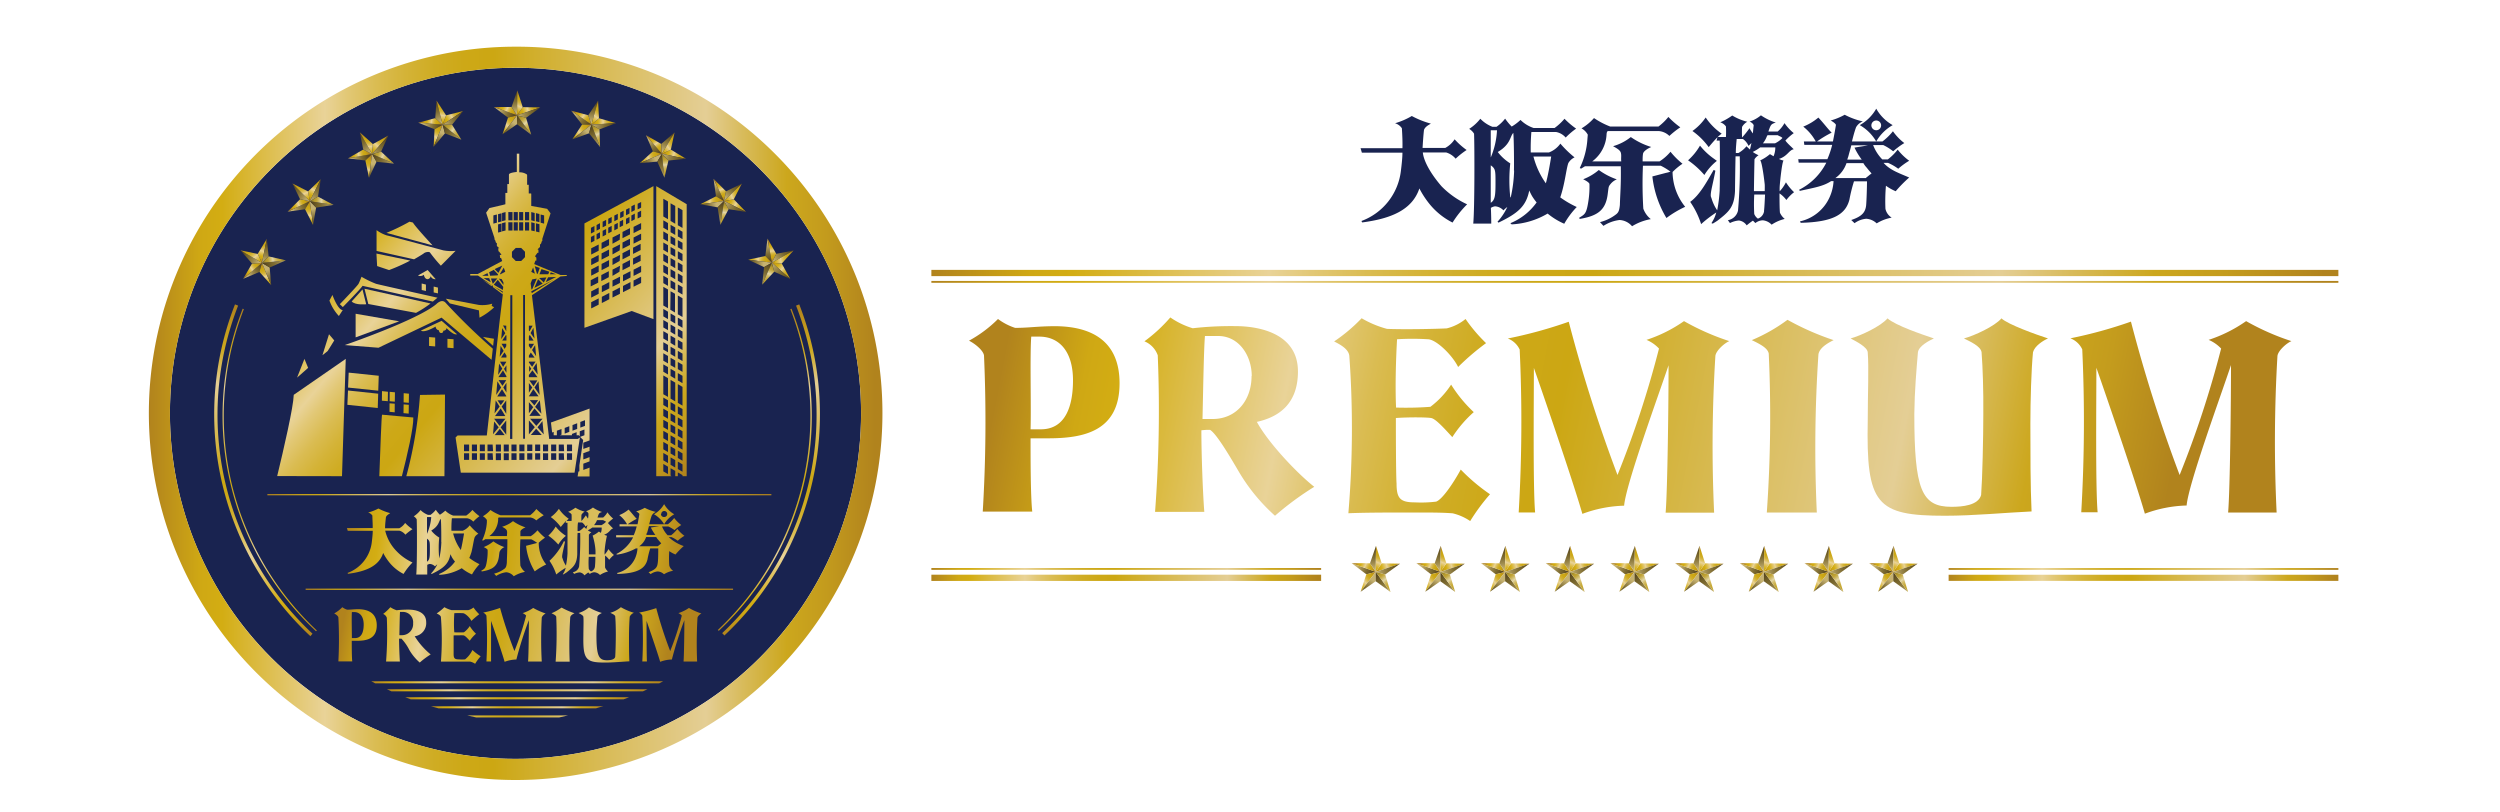<svg xmlns="http://www.w3.org/2000/svg" xmlns:xlink="http://www.w3.org/1999/xlink" width="400" height="130" viewBox="0 0 400 130"><defs><style>.cls-1{fill:#192350;}.cls-2{fill:url(#新規グラデーションスウォッチ_17);}.cls-3{fill:url(#新規グラデーションスウォッチ_17-8);}.cls-4{fill:url(#新規グラデーションスウォッチ_17-9);}.cls-5{fill:url(#新規グラデーションスウォッチ_15);}.cls-6{fill:url(#新規グラデーションスウォッチ_12);}.cls-7{fill:url(#新規グラデーションスウォッチ_15-2);}.cls-8{fill:url(#新規グラデーションスウォッチ_12-2);}.cls-9{fill:url(#新規グラデーションスウォッチ_15-3);}.cls-10{fill:url(#新規グラデーションスウォッチ_12-3);}.cls-11{fill:url(#新規グラデーションスウォッチ_12-4);}.cls-12{fill:url(#新規グラデーションスウォッチ_15-4);}.cls-13{fill:url(#新規グラデーションスウォッチ_15-5);}.cls-14{fill:url(#名称未設定グラデーション_107);}.cls-15{fill:url(#新規グラデーションスウォッチ_15-6);}.cls-16{fill:url(#新規グラデーションスウォッチ_12-5);}.cls-17{fill:url(#新規グラデーションスウォッチ_15-7);}.cls-18{fill:url(#新規グラデーションスウォッチ_12-6);}.cls-19{fill:url(#新規グラデーションスウォッチ_15-8);}.cls-20{fill:url(#新規グラデーションスウォッチ_12-7);}.cls-21{fill:url(#新規グラデーションスウォッチ_12-8);}.cls-22{fill:url(#新規グラデーションスウォッチ_15-9);}.cls-23{fill:url(#新規グラデーションスウォッチ_15-10);}.cls-24{fill:url(#名称未設定グラデーション_107-2);}.cls-25{fill:url(#新規グラデーションスウォッチ_15-11);}.cls-26{fill:url(#新規グラデーションスウォッチ_12-9);}.cls-27{fill:url(#新規グラデーションスウォッチ_15-12);}.cls-28{fill:url(#新規グラデーションスウォッチ_12-10);}.cls-29{fill:url(#新規グラデーションスウォッチ_15-13);}.cls-30{fill:url(#新規グラデーションスウォッチ_12-11);}.cls-31{fill:url(#新規グラデーションスウォッチ_12-12);}.cls-32{fill:url(#新規グラデーションスウォッチ_15-14);}.cls-33{fill:url(#新規グラデーションスウォッチ_15-15);}.cls-34{fill:url(#名称未設定グラデーション_107-3);}.cls-35{fill:url(#新規グラデーションスウォッチ_15-16);}.cls-36{fill:url(#新規グラデーションスウォッチ_12-13);}.cls-37{fill:url(#新規グラデーションスウォッチ_15-17);}.cls-38{fill:url(#新規グラデーションスウォッチ_12-14);}.cls-39{fill:url(#新規グラデーションスウォッチ_15-18);}.cls-40{fill:url(#新規グラデーションスウォッチ_12-15);}.cls-41{fill:url(#新規グラデーションスウォッチ_12-16);}.cls-42{fill:url(#新規グラデーションスウォッチ_15-19);}.cls-43{fill:url(#新規グラデーションスウォッチ_15-20);}.cls-44{fill:url(#名称未設定グラデーション_107-4);}.cls-45{fill:url(#新規グラデーションスウォッチ_15-21);}.cls-46{fill:url(#新規グラデーションスウォッチ_12-17);}.cls-47{fill:url(#新規グラデーションスウォッチ_15-22);}.cls-48{fill:url(#新規グラデーションスウォッチ_12-18);}.cls-49{fill:url(#新規グラデーションスウォッチ_15-23);}.cls-50{fill:url(#新規グラデーションスウォッチ_12-19);}.cls-51{fill:url(#新規グラデーションスウォッチ_12-20);}.cls-52{fill:url(#新規グラデーションスウォッチ_15-24);}.cls-53{fill:url(#新規グラデーションスウォッチ_15-25);}.cls-54{fill:url(#名称未設定グラデーション_107-5);}.cls-55{fill:url(#新規グラデーションスウォッチ_15-26);}.cls-56{fill:url(#新規グラデーションスウォッチ_12-21);}.cls-57{fill:url(#新規グラデーションスウォッチ_15-27);}.cls-58{fill:url(#新規グラデーションスウォッチ_12-22);}.cls-59{fill:url(#新規グラデーションスウォッチ_15-28);}.cls-60{fill:url(#新規グラデーションスウォッチ_12-23);}.cls-61{fill:url(#新規グラデーションスウォッチ_12-24);}.cls-62{fill:url(#新規グラデーションスウォッチ_15-29);}.cls-63{fill:url(#新規グラデーションスウォッチ_15-30);}.cls-64{fill:url(#名称未設定グラデーション_107-6);}.cls-65{fill:url(#新規グラデーションスウォッチ_15-31);}.cls-66{fill:url(#新規グラデーションスウォッチ_12-25);}.cls-67{fill:url(#新規グラデーションスウォッチ_15-32);}.cls-68{fill:url(#新規グラデーションスウォッチ_12-26);}.cls-69{fill:url(#新規グラデーションスウォッチ_15-33);}.cls-70{fill:url(#新規グラデーションスウォッチ_12-27);}.cls-71{fill:url(#新規グラデーションスウォッチ_12-28);}.cls-72{fill:url(#新規グラデーションスウォッチ_15-34);}.cls-73{fill:url(#新規グラデーションスウォッチ_15-35);}.cls-74{fill:url(#名称未設定グラデーション_107-7);}.cls-75{fill:url(#新規グラデーションスウォッチ_15-36);}.cls-76{fill:url(#新規グラデーションスウォッチ_12-29);}.cls-77{fill:url(#新規グラデーションスウォッチ_15-37);}.cls-78{fill:url(#新規グラデーションスウォッチ_12-30);}.cls-79{fill:url(#新規グラデーションスウォッチ_15-38);}.cls-80{fill:url(#新規グラデーションスウォッチ_12-31);}.cls-81{fill:url(#新規グラデーションスウォッチ_12-32);}.cls-82{fill:url(#新規グラデーションスウォッチ_15-39);}.cls-83{fill:url(#新規グラデーションスウォッチ_15-40);}.cls-84{fill:url(#名称未設定グラデーション_107-8);}.cls-85{fill:url(#新規グラデーションスウォッチ_15-41);}.cls-86{fill:url(#新規グラデーションスウォッチ_12-33);}.cls-87{fill:url(#新規グラデーションスウォッチ_15-42);}.cls-88{fill:url(#新規グラデーションスウォッチ_12-34);}.cls-89{fill:url(#新規グラデーションスウォッチ_15-43);}.cls-90{fill:url(#新規グラデーションスウォッチ_12-35);}.cls-91{fill:url(#新規グラデーションスウォッチ_12-36);}.cls-92{fill:url(#新規グラデーションスウォッチ_15-44);}.cls-93{fill:url(#新規グラデーションスウォッチ_15-45);}.cls-94{fill:url(#名称未設定グラデーション_107-9);}.cls-95{fill:url(#新規グラデーションスウォッチ_17-10);}.cls-96{fill:url(#新規グラデーションスウォッチ_17-11);}.cls-97{fill:url(#新規グラデーションスウォッチ_17-12);}.cls-98{fill:url(#新規グラデーションスウォッチ_17-13);}.cls-99{fill:url(#新規グラデーションスウォッチ_17-14);}.cls-100{fill:url(#新規グラデーションスウォッチ_17-15);}.cls-101{fill:url(#新規グラデーションスウォッチ_17-16);}.cls-102{fill:url(#新規グラデーションスウォッチ_17-17);}.cls-103{fill:url(#新規グラデーションスウォッチ_17-18);}.cls-104{fill:url(#新規グラデーションスウォッチ_17-19);}.cls-105{fill:url(#新規グラデーションスウォッチ_17-20);}.cls-106{fill:url(#新規グラデーションスウォッチ_17-21);}.cls-107{fill:url(#新規グラデーションスウォッチ_17-22);}.cls-108{fill:url(#新規グラデーションスウォッチ_17-23);}.cls-109{fill:url(#新規グラデーションスウォッチ_17-24);}.cls-110{fill:url(#新規グラデーションスウォッチ_17-25);}.cls-111{fill:url(#新規グラデーションスウォッチ_17-26);}.cls-112{fill:url(#新規グラデーションスウォッチ_17-27);}.cls-113{fill:url(#新規グラデーションスウォッチ_15-46);}.cls-114{fill:url(#新規グラデーションスウォッチ_12-37);}.cls-115{fill:url(#新規グラデーションスウォッチ_15-47);}.cls-116{fill:url(#新規グラデーションスウォッチ_12-38);}.cls-117{fill:url(#新規グラデーションスウォッチ_15-48);}.cls-118{fill:url(#新規グラデーションスウォッチ_12-39);}.cls-119{fill:url(#新規グラデーションスウォッチ_12-40);}.cls-120{fill:url(#新規グラデーションスウォッチ_15-49);}.cls-121{fill:url(#新規グラデーションスウォッチ_15-50);}.cls-122{fill:url(#名称未設定グラデーション_107-10);}.cls-123{fill:url(#新規グラデーションスウォッチ_15-51);}.cls-124{fill:url(#新規グラデーションスウォッチ_12-41);}.cls-125{fill:url(#新規グラデーションスウォッチ_15-52);}.cls-126{fill:url(#新規グラデーションスウォッチ_12-42);}.cls-127{fill:url(#新規グラデーションスウォッチ_15-53);}.cls-128{fill:url(#新規グラデーションスウォッチ_12-43);}.cls-129{fill:url(#新規グラデーションスウォッチ_12-44);}.cls-130{fill:url(#新規グラデーションスウォッチ_15-54);}.cls-131{fill:url(#新規グラデーションスウォッチ_15-55);}.cls-132{fill:url(#名称未設定グラデーション_107-11);}.cls-133{fill:url(#新規グラデーションスウォッチ_15-56);}.cls-134{fill:url(#新規グラデーションスウォッチ_12-45);}.cls-135{fill:url(#新規グラデーションスウォッチ_15-57);}.cls-136{fill:url(#新規グラデーションスウォッチ_12-46);}.cls-137{fill:url(#新規グラデーションスウォッチ_15-58);}.cls-138{fill:url(#新規グラデーションスウォッチ_12-47);}.cls-139{fill:url(#新規グラデーションスウォッチ_12-48);}.cls-140{fill:url(#新規グラデーションスウォッチ_15-59);}.cls-141{fill:url(#新規グラデーションスウォッチ_15-60);}.cls-142{fill:url(#名称未設定グラデーション_107-12);}.cls-143{fill:url(#新規グラデーションスウォッチ_15-61);}.cls-144{fill:url(#新規グラデーションスウォッチ_12-49);}.cls-145{fill:url(#新規グラデーションスウォッチ_15-62);}.cls-146{fill:url(#新規グラデーションスウォッチ_12-50);}.cls-147{fill:url(#新規グラデーションスウォッチ_15-63);}.cls-148{fill:url(#新規グラデーションスウォッチ_12-51);}.cls-149{fill:url(#新規グラデーションスウォッチ_12-52);}.cls-150{fill:url(#新規グラデーションスウォッチ_15-64);}.cls-151{fill:url(#新規グラデーションスウォッチ_15-65);}.cls-152{fill:url(#名称未設定グラデーション_107-13);}.cls-153{fill:url(#新規グラデーションスウォッチ_15-66);}.cls-154{fill:url(#新規グラデーションスウォッチ_12-53);}.cls-155{fill:url(#新規グラデーションスウォッチ_15-67);}.cls-156{fill:url(#新規グラデーションスウォッチ_12-54);}.cls-157{fill:url(#新規グラデーションスウォッチ_15-68);}.cls-158{fill:url(#新規グラデーションスウォッチ_12-55);}.cls-159{fill:url(#新規グラデーションスウォッチ_12-56);}.cls-160{fill:url(#新規グラデーションスウォッチ_15-69);}.cls-161{fill:url(#新規グラデーションスウォッチ_15-70);}.cls-162{fill:url(#名称未設定グラデーション_107-14);}.cls-163{fill:url(#新規グラデーションスウォッチ_15-71);}.cls-164{fill:url(#新規グラデーションスウォッチ_12-57);}.cls-165{fill:url(#新規グラデーションスウォッチ_15-72);}.cls-166{fill:url(#新規グラデーションスウォッチ_12-58);}.cls-167{fill:url(#新規グラデーションスウォッチ_15-73);}.cls-168{fill:url(#新規グラデーションスウォッチ_12-59);}.cls-169{fill:url(#新規グラデーションスウォッチ_12-60);}.cls-170{fill:url(#新規グラデーションスウォッチ_15-74);}.cls-171{fill:url(#新規グラデーションスウォッチ_15-75);}.cls-172{fill:url(#名称未設定グラデーション_107-15);}.cls-173{fill:url(#新規グラデーションスウォッチ_15-76);}.cls-174{fill:url(#新規グラデーションスウォッチ_12-61);}.cls-175{fill:url(#新規グラデーションスウォッチ_15-77);}.cls-176{fill:url(#新規グラデーションスウォッチ_12-62);}.cls-177{fill:url(#新規グラデーションスウォッチ_15-78);}.cls-178{fill:url(#新規グラデーションスウォッチ_12-63);}.cls-179{fill:url(#新規グラデーションスウォッチ_12-64);}.cls-180{fill:url(#新規グラデーションスウォッチ_15-79);}.cls-181{fill:url(#新規グラデーションスウォッチ_15-80);}.cls-182{fill:url(#名称未設定グラデーション_107-16);}.cls-183{fill:url(#新規グラデーションスウォッチ_15-81);}.cls-184{fill:url(#新規グラデーションスウォッチ_12-65);}.cls-185{fill:url(#新規グラデーションスウォッチ_15-82);}.cls-186{fill:url(#新規グラデーションスウォッチ_12-66);}.cls-187{fill:url(#新規グラデーションスウォッチ_15-83);}.cls-188{fill:url(#新規グラデーションスウォッチ_12-67);}.cls-189{fill:url(#新規グラデーションスウォッチ_12-68);}.cls-190{fill:url(#新規グラデーションスウォッチ_15-84);}.cls-191{fill:url(#新規グラデーションスウォッチ_15-85);}.cls-192{fill:url(#名称未設定グラデーション_107-17);}.cls-193{fill:url(#新規グラデーションスウォッチ_15-86);}.cls-194{fill:url(#新規グラデーションスウォッチ_12-69);}.cls-195{fill:url(#新規グラデーションスウォッチ_15-87);}.cls-196{fill:url(#新規グラデーションスウォッチ_12-70);}.cls-197{fill:url(#新規グラデーションスウォッチ_15-88);}.cls-198{fill:url(#新規グラデーションスウォッチ_12-71);}.cls-199{fill:url(#新規グラデーションスウォッチ_12-72);}.cls-200{fill:url(#新規グラデーションスウォッチ_15-89);}.cls-201{fill:url(#新規グラデーションスウォッチ_15-90);}.cls-202{fill:url(#名称未設定グラデーション_107-18);}.cls-203{fill:url(#新規グラデーションスウォッチ_17-28);}.cls-204{fill:url(#新規グラデーションスウォッチ_17-29);}.cls-205{fill:url(#新規グラデーションスウォッチ_17-30);}.cls-206{fill:url(#新規グラデーションスウォッチ_17-31);}.cls-207{fill:url(#新規グラデーションスウォッチ_17-32);}.cls-208{fill:url(#新規グラデーションスウォッチ_17-33);}.cls-209{fill:url(#新規グラデーションスウォッチ_17-34);}.cls-210{fill:url(#新規グラデーションスウォッチ_17-39);}.cls-211{fill:url(#新規グラデーションスウォッチ_17-97);}.cls-212{fill:url(#新規グラデーションスウォッチ_17-98);}.cls-213{fill:url(#新規グラデーションスウォッチ_17-99);}.cls-214{fill:url(#新規グラデーションスウォッチ_17-100);}.cls-215{fill:url(#新規グラデーションスウォッチ_17-101);}.cls-216{fill:url(#新規グラデーションスウォッチ_17-102);}.cls-217{fill:url(#新規グラデーションスウォッチ_17-103);}</style><linearGradient id="新規グラデーションスウォッチ_17" x1="162.33" y1="48.15" x2="347.89" y2="83.87" gradientUnits="userSpaceOnUse"><stop offset="0" stop-color="#b1831d"/><stop offset="0.04" stop-color="#c29818"/><stop offset="0.07" stop-color="#cfa814"/><stop offset="0.1" stop-color="#d3ad13"/><stop offset="0.2" stop-color="#e3c871"/><stop offset="0.24" stop-color="#e9d398"/><stop offset="0.27" stop-color="#e2c876"/><stop offset="0.31" stop-color="#dabc52"/><stop offset="0.35" stop-color="#d4b337"/><stop offset="0.39" stop-color="#cfac23"/><stop offset="0.43" stop-color="#cda817"/><stop offset="0.47" stop-color="#cca713"/><stop offset="0.76" stop-color="#e4ce95"/><stop offset="0.81" stop-color="#d8bb5b"/><stop offset="0.87" stop-color="#cca71d"/><stop offset="0.92" stop-color="#c49c1d"/><stop offset="0.99" stop-color="#b1831d"/></linearGradient><linearGradient id="新規グラデーションスウォッチ_17-8" x1="149.02" y1="43.68" x2="374.14" y2="43.68" xlink:href="#新規グラデーションスウォッチ_17"/><linearGradient id="新規グラデーションスウォッチ_17-9" x1="149.02" y1="45.1" x2="374.14" y2="45.1" xlink:href="#新規グラデーションスウォッチ_17"/><linearGradient id="新規グラデーションスウォッチ_15" x1="221.94" y1="91.18" x2="219.22" y2="90.19" gradientTransform="translate(-1.74 -0.56) rotate(0.31)" gradientUnits="userSpaceOnUse"><stop offset="0" stop-color="#55441e"/><stop offset="0" stop-color="#55441e"/><stop offset="0.27" stop-color="#726028"/><stop offset="0.42" stop-color="#7d6b32"/><stop offset="0.68" stop-color="#9b884c"/><stop offset="1" stop-color="#c6b271"/></linearGradient><linearGradient id="新規グラデーションスウォッチ_12" x1="219.19" y1="93.75" x2="222.36" y2="90.87" gradientTransform="translate(-1.74 -0.56) rotate(0.31)" gradientUnits="userSpaceOnUse"><stop offset="0" stop-color="#b1831d"/><stop offset="0.07" stop-color="#c29818"/><stop offset="0.15" stop-color="#cfa814"/><stop offset="0.21" stop-color="#d3ad13"/><stop offset="0.24" stop-color="#d5b01e"/><stop offset="0.3" stop-color="#dab93c"/><stop offset="0.38" stop-color="#e2c66c"/><stop offset="0.45" stop-color="#e9d398"/><stop offset="0.49" stop-color="#e2c876"/><stop offset="0.55" stop-color="#dabc52"/><stop offset="0.6" stop-color="#d4b337"/><stop offset="0.66" stop-color="#cfac23"/><stop offset="0.71" stop-color="#cda817"/><stop offset="0.77" stop-color="#cca713"/><stop offset="0.99" stop-color="#b1831d"/></linearGradient><linearGradient id="新規グラデーションスウォッチ_15-2" x1="220.34" y1="94.48" x2="221.83" y2="92.15" xlink:href="#新規グラデーションスウォッチ_15"/><linearGradient id="新規グラデーションスウォッチ_12-2" x1="219.35" y1="89.22" x2="222.36" y2="90.57" xlink:href="#新規グラデーションスウォッチ_12"/><linearGradient id="新規グラデーションスウォッチ_15-3" x1="221.8" y1="87.14" x2="222.16" y2="90.44" xlink:href="#新規グラデーションスウォッチ_15"/><linearGradient id="新規グラデーションスウォッチ_12-3" x1="222.34" y1="90.33" x2="226.23" y2="89.13" xlink:href="#新規グラデーションスウォッチ_12"/><linearGradient id="新規グラデーションスウォッチ_12-4" x1="221.7" y1="91.07" x2="223.25" y2="87.01" xlink:href="#新規グラデーションスウォッチ_12"/><linearGradient id="新規グラデーションスウォッチ_15-4" x1="222.25" y1="91.32" x2="224.5" y2="94.63" xlink:href="#新規グラデーションスウォッチ_15"/><linearGradient id="新規グラデーションスウォッチ_15-5" x1="226.17" y1="90.19" x2="222.43" y2="90.89" xlink:href="#新規グラデーションスウォッチ_15"/><linearGradient id="名称未設定グラデーション_107" x1="222.91" y1="90.89" x2="224.99" y2="93.55" gradientTransform="translate(-1.74 -0.56) rotate(0.31)" gradientUnits="userSpaceOnUse"><stop offset="0" stop-color="#9b8427"/><stop offset="0.05" stop-color="#a9902c"/><stop offset="0.13" stop-color="#b99d30"/><stop offset="0.19" stop-color="#bea132"/><stop offset="0.23" stop-color="#c2a63d"/><stop offset="0.3" stop-color="#cbb45b"/><stop offset="0.4" stop-color="#daca8b"/><stop offset="0.45" stop-color="#e3d6a6"/><stop offset="0.49" stop-color="#decd91"/><stop offset="0.56" stop-color="#d5bf6d"/><stop offset="0.64" stop-color="#ceb452"/><stop offset="0.72" stop-color="#c9ac3e"/><stop offset="0.79" stop-color="#c6a832"/><stop offset="0.87" stop-color="#c5a62e"/></linearGradient><linearGradient id="新規グラデーションスウォッチ_15-6" x1="232.29" y1="91.13" x2="229.57" y2="90.14" xlink:href="#新規グラデーションスウォッチ_15"/><linearGradient id="新規グラデーションスウォッチ_12-5" x1="229.55" y1="93.7" x2="232.71" y2="90.82" xlink:href="#新規グラデーションスウォッチ_12"/><linearGradient id="新規グラデーションスウォッチ_15-7" x1="230.69" y1="94.43" x2="232.18" y2="92.09" xlink:href="#新規グラデーションスウォッチ_15"/><linearGradient id="新規グラデーションスウォッチ_12-6" x1="229.7" y1="89.16" x2="232.71" y2="90.51" xlink:href="#新規グラデーションスウォッチ_12"/><linearGradient id="新規グラデーションスウォッチ_15-8" x1="232.15" y1="87.08" x2="232.51" y2="90.38" xlink:href="#新規グラデーションスウォッチ_15"/><linearGradient id="新規グラデーションスウォッチ_12-7" x1="232.69" y1="90.27" x2="236.59" y2="89.07" xlink:href="#新規グラデーションスウォッチ_12"/><linearGradient id="新規グラデーションスウォッチ_12-8" x1="232.05" y1="91.02" x2="233.6" y2="86.96" xlink:href="#新規グラデーションスウォッチ_12"/><linearGradient id="新規グラデーションスウォッチ_15-9" x1="232.6" y1="91.26" x2="234.86" y2="94.58" xlink:href="#新規グラデーションスウォッチ_15"/><linearGradient id="新規グラデーションスウォッチ_15-10" x1="236.52" y1="90.14" x2="232.78" y2="90.83" xlink:href="#新規グラデーションスウォッチ_15"/><linearGradient id="名称未設定グラデーション_107-2" x1="233.26" y1="90.84" x2="235.34" y2="93.5" xlink:href="#名称未設定グラデーション_107"/><linearGradient id="新規グラデーションスウォッチ_15-11" x1="242.64" y1="91.07" x2="239.92" y2="90.08" xlink:href="#新規グラデーションスウォッチ_15"/><linearGradient id="新規グラデーションスウォッチ_12-9" x1="239.9" y1="93.64" x2="243.06" y2="90.76" xlink:href="#新規グラデーションスウォッチ_12"/><linearGradient id="新規グラデーションスウォッチ_15-12" x1="241.04" y1="94.37" x2="242.53" y2="92.03" xlink:href="#新規グラデーションスウォッチ_15"/><linearGradient id="新規グラデーションスウォッチ_12-10" x1="240.05" y1="89.1" x2="243.06" y2="90.46" xlink:href="#新規グラデーションスウォッチ_12"/><linearGradient id="新規グラデーションスウォッチ_15-13" x1="242.5" y1="87.03" x2="242.86" y2="90.33" xlink:href="#新規グラデーションスウォッチ_15"/><linearGradient id="新規グラデーションスウォッチ_12-11" x1="243.04" y1="90.22" x2="246.94" y2="89.01" xlink:href="#新規グラデーションスウォッチ_12"/><linearGradient id="新規グラデーションスウォッチ_12-12" x1="242.4" y1="90.96" x2="243.95" y2="86.9" xlink:href="#新規グラデーションスウォッチ_12"/><linearGradient id="新規グラデーションスウォッチ_15-14" x1="242.95" y1="91.21" x2="245.21" y2="94.52" xlink:href="#新規グラデーションスウォッチ_15"/><linearGradient id="新規グラデーションスウォッチ_15-15" x1="246.87" y1="90.08" x2="243.13" y2="90.78" xlink:href="#新規グラデーションスウォッチ_15"/><linearGradient id="名称未設定グラデーション_107-3" x1="243.61" y1="90.78" x2="245.69" y2="93.44" xlink:href="#名称未設定グラデーション_107"/><linearGradient id="新規グラデーションスウォッチ_15-16" x1="253" y1="91.01" x2="250.27" y2="90.03" xlink:href="#新規グラデーションスウォッチ_15"/><linearGradient id="新規グラデーションスウォッチ_12-13" x1="250.25" y1="93.58" x2="253.41" y2="90.7" xlink:href="#新規グラデーションスウォッチ_12"/><linearGradient id="新規グラデーションスウォッチ_15-17" x1="251.39" y1="94.31" x2="252.88" y2="91.98" xlink:href="#新規グラデーションスウォッチ_15"/><linearGradient id="新規グラデーションスウォッチ_12-14" x1="250.4" y1="89.05" x2="253.41" y2="90.4" xlink:href="#新規グラデーションスウォッチ_12"/><linearGradient id="新規グラデーションスウォッチ_15-18" x1="252.85" y1="86.97" x2="253.21" y2="90.27" xlink:href="#新規グラデーションスウォッチ_15"/><linearGradient id="新規グラデーションスウォッチ_12-15" x1="253.39" y1="90.16" x2="257.29" y2="88.96" xlink:href="#新規グラデーションスウォッチ_12"/><linearGradient id="新規グラデーションスウォッチ_12-16" x1="252.75" y1="90.9" x2="254.3" y2="86.84" xlink:href="#新規グラデーションスウォッチ_12"/><linearGradient id="新規グラデーションスウォッチ_15-19" x1="253.3" y1="91.15" x2="255.56" y2="94.46" xlink:href="#新規グラデーションスウォッチ_15"/><linearGradient id="新規グラデーションスウォッチ_15-20" x1="257.22" y1="90.03" x2="253.48" y2="90.72" xlink:href="#新規グラデーションスウォッチ_15"/><linearGradient id="名称未設定グラデーション_107-4" x1="253.96" y1="90.73" x2="256.04" y2="93.38" xlink:href="#名称未設定グラデーション_107"/><linearGradient id="新規グラデーションスウォッチ_15-21" x1="263.35" y1="90.96" x2="260.62" y2="89.97" xlink:href="#新規グラデーションスウォッチ_15"/><linearGradient id="新規グラデーションスウォッチ_12-17" x1="260.6" y1="93.53" x2="263.77" y2="90.65" xlink:href="#新規グラデーションスウォッチ_12"/><linearGradient id="新規グラデーションスウォッチ_15-22" x1="261.74" y1="94.26" x2="263.23" y2="91.92" xlink:href="#新規グラデーションスウォッチ_15"/><linearGradient id="新規グラデーションスウォッチ_12-18" x1="260.75" y1="88.99" x2="263.76" y2="90.35" xlink:href="#新規グラデーションスウォッチ_12"/><linearGradient id="新規グラデーションスウォッチ_15-23" x1="263.2" y1="86.91" x2="263.56" y2="90.22" xlink:href="#新規グラデーションスウォッチ_15"/><linearGradient id="新規グラデーションスウォッチ_12-19" x1="263.74" y1="90.1" x2="267.64" y2="88.9" xlink:href="#新規グラデーションスウォッチ_12"/><linearGradient id="新規グラデーションスウォッチ_12-20" x1="263.1" y1="90.85" x2="264.65" y2="86.79" xlink:href="#新規グラデーションスウォッチ_12"/><linearGradient id="新規グラデーションスウォッチ_15-24" x1="263.65" y1="91.1" x2="265.91" y2="94.41" xlink:href="#新規グラデーションスウォッチ_15"/><linearGradient id="新規グラデーションスウォッチ_15-25" x1="267.58" y1="89.97" x2="263.83" y2="90.66" xlink:href="#新規グラデーションスウォッチ_15"/><linearGradient id="名称未設定グラデーション_107-5" x1="264.31" y1="90.67" x2="266.39" y2="93.33" xlink:href="#名称未設定グラデーション_107"/><linearGradient id="新規グラデーションスウォッチ_15-26" x1="273.7" y1="90.9" x2="270.97" y2="89.92" xlink:href="#新規グラデーションスウォッチ_15"/><linearGradient id="新規グラデーションスウォッチ_12-21" x1="270.95" y1="93.47" x2="274.12" y2="90.59" xlink:href="#新規グラデーションスウォッチ_12"/><linearGradient id="新規グラデーションスウォッチ_15-27" x1="272.09" y1="94.2" x2="273.58" y2="91.87" xlink:href="#新規グラデーションスウォッチ_15"/><linearGradient id="新規グラデーションスウォッチ_12-22" x1="271.1" y1="88.94" x2="274.12" y2="90.29" xlink:href="#新規グラデーションスウォッチ_12"/><linearGradient id="新規グラデーションスウォッチ_15-28" x1="273.55" y1="86.86" x2="273.91" y2="90.16" xlink:href="#新規グラデーションスウォッチ_15"/><linearGradient id="新規グラデーションスウォッチ_12-23" x1="274.1" y1="90.05" x2="277.99" y2="88.85" xlink:href="#新規グラデーションスウォッチ_12"/><linearGradient id="新規グラデーションスウォッチ_12-24" x1="273.46" y1="90.79" x2="275.01" y2="86.73" xlink:href="#新規グラデーションスウォッチ_12"/><linearGradient id="新規グラデーションスウォッチ_15-29" x1="274.01" y1="91.04" x2="276.26" y2="94.35" xlink:href="#新規グラデーションスウォッチ_15"/><linearGradient id="新規グラデーションスウォッチ_15-30" x1="277.93" y1="89.91" x2="274.18" y2="90.61" xlink:href="#新規グラデーションスウォッチ_15"/><linearGradient id="名称未設定グラデーション_107-6" x1="274.66" y1="90.62" x2="276.74" y2="93.27" xlink:href="#名称未設定グラデーション_107"/><linearGradient id="新規グラデーションスウォッチ_15-31" x1="284.05" y1="90.85" x2="281.32" y2="89.86" xlink:href="#新規グラデーションスウォッチ_15"/><linearGradient id="新規グラデーションスウォッチ_12-25" x1="281.3" y1="93.42" x2="284.47" y2="90.54" xlink:href="#新規グラデーションスウォッチ_12"/><linearGradient id="新規グラデーションスウォッチ_15-32" x1="282.44" y1="94.15" x2="283.93" y2="91.81" xlink:href="#新規グラデーションスウォッチ_15"/><linearGradient id="新規グラデーションスウォッチ_12-26" x1="281.45" y1="88.88" x2="284.47" y2="90.23" xlink:href="#新規グラデーションスウォッチ_12"/><linearGradient id="新規グラデーションスウォッチ_15-33" x1="283.91" y1="86.8" x2="284.26" y2="90.1" xlink:href="#新規グラデーションスウォッチ_15"/><linearGradient id="新規グラデーションスウォッチ_12-27" x1="284.45" y1="89.99" x2="288.34" y2="88.79" xlink:href="#新規グラデーションスウォッチ_12"/><linearGradient id="新規グラデーションスウォッチ_12-28" x1="283.81" y1="90.74" x2="285.36" y2="86.68" xlink:href="#新規グラデーションスウォッチ_12"/><linearGradient id="新規グラデーションスウォッチ_15-34" x1="284.36" y1="90.98" x2="286.61" y2="94.3" xlink:href="#新規グラデーションスウォッチ_15"/><linearGradient id="新規グラデーションスウォッチ_15-35" x1="288.28" y1="89.86" x2="284.54" y2="90.55" xlink:href="#新規グラデーションスウォッチ_15"/><linearGradient id="名称未設定グラデーション_107-7" x1="285.01" y1="90.56" x2="287.09" y2="93.22" xlink:href="#名称未設定グラデーション_107"/><linearGradient id="新規グラデーションスウォッチ_15-36" x1="294.4" y1="90.79" x2="291.67" y2="89.8" xlink:href="#新規グラデーションスウォッチ_15"/><linearGradient id="新規グラデーションスウォッチ_12-29" x1="291.65" y1="93.36" x2="294.82" y2="90.48" xlink:href="#新規グラデーションスウォッチ_12"/><linearGradient id="新規グラデーションスウォッチ_15-37" x1="292.8" y1="94.09" x2="294.29" y2="91.75" xlink:href="#新規グラデーションスウォッチ_15"/><linearGradient id="新規グラデーションスウォッチ_12-30" x1="291.8" y1="88.82" x2="294.82" y2="90.18" xlink:href="#新規グラデーションスウォッチ_12"/><linearGradient id="新規グラデーションスウォッチ_15-38" x1="294.26" y1="86.75" x2="294.61" y2="90.05" xlink:href="#新規グラデーションスウォッチ_15"/><linearGradient id="新規グラデーションスウォッチ_12-31" x1="294.8" y1="89.94" x2="298.69" y2="88.73" xlink:href="#新規グラデーションスウォッチ_12"/><linearGradient id="新規グラデーションスウォッチ_12-32" x1="294.16" y1="90.68" x2="295.71" y2="86.62" xlink:href="#新規グラデーションスウォッチ_12"/><linearGradient id="新規グラデーションスウォッチ_15-39" x1="294.71" y1="90.93" x2="296.96" y2="94.24" xlink:href="#新規グラデーションスウォッチ_15"/><linearGradient id="新規グラデーションスウォッチ_15-40" x1="298.63" y1="89.8" x2="294.89" y2="90.5" xlink:href="#新規グラデーションスウォッチ_15"/><linearGradient id="名称未設定グラデーション_107-8" x1="295.36" y1="90.5" x2="297.45" y2="93.16" xlink:href="#名称未設定グラデーション_107"/><linearGradient id="新規グラデーションスウォッチ_15-41" x1="304.75" y1="90.74" x2="302.02" y2="89.75" xlink:href="#新規グラデーションスウォッチ_15"/><linearGradient id="新規グラデーションスウォッチ_12-33" x1="302" y1="93.3" x2="305.17" y2="90.42" xlink:href="#新規グラデーションスウォッチ_12"/><linearGradient id="新規グラデーションスウォッチ_15-42" x1="303.15" y1="94.03" x2="304.64" y2="91.7" xlink:href="#新規グラデーションスウォッチ_15"/><linearGradient id="新規グラデーションスウォッチ_12-34" x1="302.15" y1="88.77" x2="305.17" y2="90.12" xlink:href="#新規グラデーションスウォッチ_12"/><linearGradient id="新規グラデーションスウォッチ_15-43" x1="304.61" y1="86.69" x2="304.96" y2="89.99" xlink:href="#新規グラデーションスウォッチ_15"/><linearGradient id="新規グラデーションスウォッチ_12-35" x1="305.15" y1="89.88" x2="309.04" y2="88.68" xlink:href="#新規グラデーションスウォッチ_12"/><linearGradient id="新規グラデーションスウォッチ_12-36" x1="304.51" y1="90.62" x2="306.06" y2="86.56" xlink:href="#新規グラデーションスウォッチ_12"/><linearGradient id="新規グラデーションスウォッチ_15-44" x1="305.06" y1="90.87" x2="307.31" y2="94.18" xlink:href="#新規グラデーションスウォッチ_15"/><linearGradient id="新規グラデーションスウォッチ_15-45" x1="308.98" y1="89.75" x2="305.24" y2="90.44" xlink:href="#新規グラデーションスウォッチ_15"/><linearGradient id="名称未設定グラデーション_107-9" x1="305.72" y1="90.45" x2="307.8" y2="93.11" xlink:href="#名称未設定グラデーション_107"/><linearGradient id="新規グラデーションスウォッチ_17-10" x1="149.02" y1="92.45" x2="211.38" y2="92.45" xlink:href="#新規グラデーションスウォッチ_17"/><linearGradient id="新規グラデーションスウォッチ_17-11" x1="149.02" y1="91.03" x2="211.38" y2="91.03" xlink:href="#新規グラデーションスウォッチ_17"/><linearGradient id="新規グラデーションスウォッチ_17-12" x1="311.78" y1="92.45" x2="374.14" y2="92.45" xlink:href="#新規グラデーションスウォッチ_17"/><linearGradient id="新規グラデーションスウォッチ_17-13" x1="311.78" y1="91.03" x2="374.14" y2="91.03" xlink:href="#新規グラデーションスウォッチ_17"/><linearGradient id="新規グラデーションスウォッチ_17-14" x1="23.82" y1="66.13" x2="141.14" y2="66.13" xlink:href="#新規グラデーションスウォッチ_17"/><linearGradient id="新規グラデーションスウォッチ_17-15" x1="54.58" y1="101.4" x2="106.09" y2="111.31" xlink:href="#新規グラデーションスウォッチ_17"/><linearGradient id="新規グラデーションスウォッチ_17-16" x1="54.86" y1="99.94" x2="106.37" y2="109.85" xlink:href="#新規グラデーションスウォッチ_17"/><linearGradient id="新規グラデーションスウォッチ_17-17" x1="55.22" y1="98.07" x2="106.73" y2="107.99" xlink:href="#新規グラデーションスウォッチ_17"/><linearGradient id="新規グラデーションスウォッチ_17-18" x1="55.51" y1="96.54" x2="107.02" y2="106.45" xlink:href="#新規グラデーションスウォッチ_17"/><linearGradient id="新規グラデーションスウォッチ_17-19" x1="55.79" y1="95.07" x2="107.31" y2="104.99" xlink:href="#新規グラデーションスウォッチ_17"/><linearGradient id="新規グラデーションスウォッチ_17-20" x1="56.08" y1="93.6" x2="107.59" y2="103.52" xlink:href="#新規グラデーションスウォッチ_17"/><linearGradient id="新規グラデーションスウォッチ_17-21" x1="56.4" y1="91.91" x2="107.92" y2="101.83" xlink:href="#新規グラデーションスウォッチ_17"/><linearGradient id="新規グラデーションスウォッチ_17-22" x1="42.78" y1="79.16" x2="123.42" y2="79.16" xlink:href="#新規グラデーションスウォッチ_17"/><linearGradient id="新規グラデーションスウォッチ_17-23" x1="48.9" y1="94.28" x2="117.29" y2="94.28" xlink:href="#新規グラデーションスウォッチ_17"/><linearGradient id="新規グラデーションスウォッチ_17-24" x1="-711.47" y1="304.39" x2="-658.47" y2="304.39" gradientTransform="translate(-181.01 -609.77) rotate(-90)" xlink:href="#新規グラデーションスウォッチ_17"/><linearGradient id="新規グラデーションスウォッチ_17-25" x1="-710.71" y1="303.39" x2="-659.17" y2="303.39" gradientTransform="translate(-181.01 -609.77) rotate(-90)" xlink:href="#新規グラデーションスウォッチ_17"/><linearGradient id="新規グラデーションスウォッチ_17-26" x1="-711.56" y1="223.16" x2="-658.47" y2="223.16" gradientTransform="translate(-181.01 -609.77) rotate(-90)" xlink:href="#新規グラデーションスウォッチ_17"/><linearGradient id="新規グラデーションスウォッチ_17-27" x1="-710.81" y1="224.16" x2="-659.17" y2="224.16" gradientTransform="translate(-181.01 -609.77) rotate(-90)" xlink:href="#新規グラデーションスウォッチ_17"/><linearGradient id="新規グラデーションスウォッチ_15-46" x1="84.18" y1="18.86" x2="81.56" y2="17.91" xlink:href="#新規グラデーションスウォッチ_15"/><linearGradient id="新規グラデーションスウォッチ_12-37" x1="81.54" y1="21.32" x2="84.58" y2="18.56" xlink:href="#新規グラデーションスウォッチ_12"/><linearGradient id="新規グラデーションスウォッチ_15-47" x1="82.64" y1="22.02" x2="84.07" y2="19.78" xlink:href="#新規グラデーションスウォッチ_15"/><linearGradient id="新規グラデーションスウォッチ_12-38" x1="81.69" y1="16.98" x2="84.58" y2="18.27" xlink:href="#新規グラデーションスウォッチ_12"/><linearGradient id="新規グラデーションスウォッチ_15-48" x1="84.04" y1="14.99" x2="84.38" y2="18.15" xlink:href="#新規グラデーションスウォッチ_15"/><linearGradient id="新規グラデーションスウォッチ_12-39" x1="84.56" y1="18.04" x2="88.29" y2="16.89" xlink:href="#新規グラデーションスウォッチ_12"/><linearGradient id="新規グラデーションスウォッチ_12-40" x1="83.95" y1="18.75" x2="85.43" y2="14.87" xlink:href="#新規グラデーションスウォッチ_12"/><linearGradient id="新規グラデーションスウォッチ_15-49" x1="84.47" y1="18.99" x2="86.63" y2="22.17" xlink:href="#新規グラデーションスウォッチ_15"/><linearGradient id="新規グラデーションスウォッチ_15-50" x1="88.23" y1="17.91" x2="84.64" y2="18.58" xlink:href="#新規グラデーションスウォッチ_15"/><linearGradient id="名称未設定グラデーション_107-10" x1="85.1" y1="18.59" x2="87.1" y2="21.13" xlink:href="#名称未設定グラデーション_107"/><linearGradient id="新規グラデーションスウォッチ_15-51" x1="165.25" y1="13.37" x2="162.63" y2="12.42" gradientTransform="translate(-61.69 -36.39) rotate(15.31)" xlink:href="#新規グラデーションスウォッチ_15"/><linearGradient id="新規グラデーションスウォッチ_12-41" x1="162.61" y1="15.83" x2="165.65" y2="13.07" gradientTransform="translate(-61.69 -36.39) rotate(15.31)" xlink:href="#新規グラデーションスウォッチ_12"/><linearGradient id="新規グラデーションスウォッチ_15-52" x1="163.71" y1="16.53" x2="165.14" y2="14.29" gradientTransform="translate(-61.69 -36.39) rotate(15.31)" xlink:href="#新規グラデーションスウォッチ_15"/><linearGradient id="新規グラデーションスウォッチ_12-42" x1="162.76" y1="11.48" x2="165.65" y2="12.78" gradientTransform="translate(-61.69 -36.39) rotate(15.31)" xlink:href="#新規グラデーションスウォッチ_12"/><linearGradient id="新規グラデーションスウォッチ_15-53" x1="165.11" y1="9.49" x2="165.45" y2="12.66" gradientTransform="translate(-61.69 -36.39) rotate(15.31)" xlink:href="#新規グラデーションスウォッチ_15"/><linearGradient id="新規グラデーションスウォッチ_12-43" x1="165.63" y1="12.55" x2="169.36" y2="11.4" gradientTransform="translate(-61.69 -36.39) rotate(15.31)" xlink:href="#新規グラデーションスウォッチ_12"/><linearGradient id="新規グラデーションスウォッチ_12-44" x1="165.02" y1="13.26" x2="166.5" y2="9.37" gradientTransform="translate(-61.69 -36.39) rotate(15.31)" xlink:href="#新規グラデーションスウォッチ_12"/><linearGradient id="新規グラデーションスウォッチ_15-54" x1="165.54" y1="13.5" x2="167.7" y2="16.67" gradientTransform="translate(-61.69 -36.39) rotate(15.31)" xlink:href="#新規グラデーションスウォッチ_15"/><linearGradient id="新規グラデーションスウォッチ_15-55" x1="169.3" y1="12.42" x2="165.71" y2="13.08" gradientTransform="translate(-61.69 -36.39) rotate(15.31)" xlink:href="#新規グラデーションスウォッチ_15"/><linearGradient id="名称未設定グラデーション_107-11" x1="166.17" y1="13.09" x2="168.17" y2="15.64" gradientTransform="translate(-61.69 -36.39) rotate(15.31)" xlink:href="#名称未設定グラデーション_107"/><linearGradient id="新規グラデーションスウォッチ_15-56" x1="242.02" y1="-12.94" x2="239.41" y2="-13.89" gradientTransform="translate(-110.07 -86.28) rotate(30.31)" xlink:href="#新規グラデーションスウォッチ_15"/><linearGradient id="新規グラデーションスウォッチ_12-45" x1="239.39" y1="-10.48" x2="242.43" y2="-13.24" gradientTransform="translate(-110.07 -86.28) rotate(30.31)" xlink:href="#新規グラデーションスウォッチ_12"/><linearGradient id="新規グラデーションスウォッチ_15-57" x1="240.49" y1="-9.78" x2="241.91" y2="-12.02" gradientTransform="translate(-110.07 -86.28) rotate(30.31)" xlink:href="#新規グラデーションスウォッチ_15"/><linearGradient id="新規グラデーションスウォッチ_12-46" x1="239.54" y1="-14.83" x2="242.42" y2="-13.53" gradientTransform="translate(-110.07 -86.28) rotate(30.31)" xlink:href="#新規グラデーションスウォッチ_12"/><linearGradient id="新規グラデーションスウォッチ_15-58" x1="241.89" y1="-16.82" x2="242.23" y2="-13.66" gradientTransform="translate(-110.07 -86.28) rotate(30.31)" xlink:href="#新規グラデーションスウォッチ_15"/><linearGradient id="新規グラデーションスウォッチ_12-47" x1="242.4" y1="-13.76" x2="246.14" y2="-14.92" gradientTransform="translate(-110.07 -86.28) rotate(30.31)" xlink:href="#新規グラデーションスウォッチ_12"/><linearGradient id="新規グラデーションスウォッチ_12-48" x1="241.79" y1="-13.05" x2="243.28" y2="-16.94" gradientTransform="translate(-110.07 -86.28) rotate(30.31)" xlink:href="#新規グラデーションスウォッチ_12"/><linearGradient id="新規グラデーションスウォッチ_15-59" x1="242.32" y1="-12.81" x2="244.48" y2="-9.64" gradientTransform="translate(-110.07 -86.28) rotate(30.31)" xlink:href="#新規グラデーションスウォッチ_15"/><linearGradient id="新規グラデーションスウォッチ_15-60" x1="246.08" y1="-13.89" x2="242.49" y2="-13.23" gradientTransform="translate(-110.07 -86.28) rotate(30.31)" xlink:href="#新規グラデーションスウォッチ_15"/><linearGradient id="名称未設定グラデーション_107-12" x1="242.95" y1="-13.22" x2="244.94" y2="-10.67" gradientTransform="translate(-110.07 -86.28) rotate(30.31)" xlink:href="#名称未設定グラデーション_107"/><linearGradient id="新規グラデーションスウォッチ_15-61" x1="309.25" y1="-58.18" x2="306.63" y2="-59.12" gradientTransform="translate(-143.5 -146.83) rotate(45.31)" xlink:href="#新規グラデーションスウォッチ_15"/><linearGradient id="新規グラデーションスウォッチ_12-49" x1="306.61" y1="-55.72" x2="309.65" y2="-58.47" gradientTransform="translate(-143.5 -146.83) rotate(45.31)" xlink:href="#新規グラデーションスウォッチ_12"/><linearGradient id="新規グラデーションスウォッチ_15-62" x1="307.71" y1="-55.01" x2="309.14" y2="-57.25" gradientTransform="translate(-143.5 -146.83) rotate(45.31)" xlink:href="#新規グラデーションスウォッチ_15"/><linearGradient id="新規グラデーションスウォッチ_12-50" x1="306.76" y1="-60.06" x2="309.65" y2="-58.76" gradientTransform="translate(-143.5 -146.83) rotate(45.31)" xlink:href="#新規グラデーションスウォッチ_12"/><linearGradient id="新規グラデーションスウォッチ_15-63" x1="309.11" y1="-62.05" x2="309.45" y2="-58.89" gradientTransform="translate(-143.5 -146.83) rotate(45.31)" xlink:href="#新規グラデーションスウォッチ_15"/><linearGradient id="新規グラデーションスウォッチ_12-51" x1="309.63" y1="-59" x2="313.36" y2="-60.15" gradientTransform="translate(-143.5 -146.83) rotate(45.31)" xlink:href="#新規グラデーションスウォッチ_12"/><linearGradient id="新規グラデーションスウォッチ_12-52" x1="309.01" y1="-58.28" x2="310.5" y2="-62.17" gradientTransform="translate(-143.5 -146.83) rotate(45.31)" xlink:href="#新規グラデーションスウォッチ_12"/><linearGradient id="新規グラデーションスウォッチ_15-64" x1="309.54" y1="-58.05" x2="311.7" y2="-54.87" gradientTransform="translate(-143.5 -146.83) rotate(45.31)" xlink:href="#新規グラデーションスウォッチ_15"/><linearGradient id="新規グラデーションスウォッチ_15-65" x1="313.3" y1="-59.12" x2="309.71" y2="-58.46" gradientTransform="translate(-143.5 -146.83) rotate(45.31)" xlink:href="#新規グラデーションスウォッチ_15"/><linearGradient id="名称未設定グラデーション_107-13" x1="310.17" y1="-58.45" x2="312.16" y2="-55.91" gradientTransform="translate(-143.5 -146.83) rotate(45.31)" xlink:href="#名称未設定グラデーション_107"/><linearGradient id="新規グラデーションスウォッチ_15-66" x1="362.47" y1="-119.27" x2="359.86" y2="-120.21" gradientTransform="translate(-160.11 -213.97) rotate(60.31)" xlink:href="#新規グラデーションスウォッチ_15"/><linearGradient id="新規グラデーションスウォッチ_12-53" x1="359.84" y1="-116.81" x2="362.87" y2="-119.56" gradientTransform="translate(-160.11 -213.97) rotate(60.31)" xlink:href="#新規グラデーションスウォッチ_12"/><linearGradient id="新規グラデーションスウォッチ_15-67" x1="360.93" y1="-116.1" x2="362.36" y2="-118.34" gradientTransform="translate(-160.11 -213.97) rotate(60.31)" xlink:href="#新規グラデーションスウォッチ_15"/><linearGradient id="新規グラデーションスウォッチ_12-54" x1="359.98" y1="-121.15" x2="362.87" y2="-119.85" gradientTransform="translate(-160.11 -213.97) rotate(60.31)" xlink:href="#新規グラデーションスウォッチ_12"/><linearGradient id="新規グラデーションスウォッチ_15-68" x1="362.33" y1="-123.14" x2="362.67" y2="-119.98" gradientTransform="translate(-160.11 -213.97) rotate(60.31)" xlink:href="#新規グラデーションスウォッチ_15"/><linearGradient id="新規グラデーションスウォッチ_12-55" x1="362.85" y1="-120.09" x2="366.58" y2="-121.24" gradientTransform="translate(-160.11 -213.97) rotate(60.31)" xlink:href="#新規グラデーションスウォッチ_12"/><linearGradient id="新規グラデーションスウォッチ_12-56" x1="362.24" y1="-119.37" x2="363.72" y2="-123.26" gradientTransform="translate(-160.11 -213.97) rotate(60.31)" xlink:href="#新規グラデーションスウォッチ_12"/><linearGradient id="新規グラデーションスウォッチ_15-69" x1="362.77" y1="-119.14" x2="364.93" y2="-115.96" gradientTransform="translate(-160.11 -213.97) rotate(60.31)" xlink:href="#新規グラデーションスウォッチ_15"/><linearGradient id="新規グラデーションスウォッチ_15-70" x1="366.52" y1="-120.21" x2="362.94" y2="-119.55" gradientTransform="translate(-160.11 -213.97) rotate(60.31)" xlink:href="#新規グラデーションスウォッチ_15"/><linearGradient id="名称未設定グラデーション_107-14" x1="363.4" y1="-119.54" x2="365.39" y2="-117" gradientTransform="translate(-160.11 -213.97) rotate(60.31)" xlink:href="#名称未設定グラデーション_107"/><linearGradient id="新規グラデーションスウォッチ_15-71" x1="4.44" y1="3.25" x2="1.83" y2="2.3" gradientTransform="translate(65.41 18.33) rotate(-14.69)" xlink:href="#新規グラデーションスウォッチ_15"/><linearGradient id="新規グラデーションスウォッチ_12-57" x1="1.81" y1="5.71" x2="4.84" y2="2.95" gradientTransform="translate(65.41 18.33) rotate(-14.69)" xlink:href="#新規グラデーションスウォッチ_12"/><linearGradient id="新規グラデーションスウォッチ_15-72" x1="2.9" y1="6.41" x2="4.33" y2="4.17" gradientTransform="translate(65.41 18.33) rotate(-14.69)" xlink:href="#新規グラデーションスウォッチ_15"/><linearGradient id="新規グラデーションスウォッチ_12-58" x1="1.95" y1="1.36" x2="4.84" y2="2.66" gradientTransform="translate(65.41 18.33) rotate(-14.69)" xlink:href="#新規グラデーションスウォッチ_12"/><linearGradient id="新規グラデーションスウォッチ_15-73" x1="4.31" y1="-0.63" x2="4.65" y2="2.54" gradientTransform="translate(65.41 18.33) rotate(-14.69)" xlink:href="#新規グラデーションスウォッチ_15"/><linearGradient id="新規グラデーションスウォッチ_12-59" x1="4.82" y1="2.43" x2="8.56" y2="1.28" gradientTransform="translate(65.41 18.33) rotate(-14.69)" xlink:href="#新規グラデーションスウォッチ_12"/><linearGradient id="新規グラデーションスウォッチ_12-60" x1="4.21" y1="3.14" x2="5.7" y2="-0.75" gradientTransform="translate(65.41 18.33) rotate(-14.69)" xlink:href="#新規グラデーションスウォッチ_12"/><linearGradient id="新規グラデーションスウォッチ_15-74" x1="4.74" y1="3.38" x2="6.9" y2="6.55" gradientTransform="translate(65.41 18.33) rotate(-14.69)" xlink:href="#新規グラデーションスウォッチ_15"/><linearGradient id="新規グラデーションスウォッチ_15-75" x1="8.49" y1="2.3" x2="4.91" y2="2.97" gradientTransform="translate(65.41 18.33) rotate(-14.69)" xlink:href="#新規グラデーションスウォッチ_15"/><linearGradient id="名称未設定グラデーション_107-15" x1="5.37" y1="2.97" x2="7.36" y2="5.52" gradientTransform="translate(65.41 18.33) rotate(-14.69)" xlink:href="#名称未設定グラデーション_107"/><linearGradient id="新規グラデーションスウォッチ_15-76" x1="-68.42" y1="-32.49" x2="-71.03" y2="-33.43" gradientTransform="matrix(0.87, -0.5, 0.5, 0.87, 134.86, 19.44)" xlink:href="#新規グラデーションスウォッチ_15"/><linearGradient id="新規グラデーションスウォッチ_12-61" x1="-71.05" y1="-30.03" x2="-68.01" y2="-32.78" gradientTransform="matrix(0.87, -0.5, 0.5, 0.87, 134.86, 19.44)" xlink:href="#新規グラデーションスウォッチ_12"/><linearGradient id="新規グラデーションスウォッチ_15-77" x1="-69.95" y1="-29.33" x2="-68.52" y2="-31.56" gradientTransform="matrix(0.87, -0.5, 0.5, 0.87, 134.86, 19.44)" xlink:href="#新規グラデーションスウォッチ_15"/><linearGradient id="新規グラデーションスウォッチ_12-62" x1="-70.9" y1="-34.37" x2="-68.02" y2="-33.07" gradientTransform="matrix(0.87, -0.5, 0.5, 0.87, 134.86, 19.44)" xlink:href="#新規グラデーションスウォッチ_12"/><linearGradient id="新規グラデーションスウォッチ_15-78" x1="-68.55" y1="-36.36" x2="-68.21" y2="-33.2" gradientTransform="matrix(0.87, -0.5, 0.5, 0.87, 134.86, 19.44)" xlink:href="#新規グラデーションスウォッチ_15"/><linearGradient id="新規グラデーションスウォッチ_12-63" x1="-68.03" y1="-33.31" x2="-64.3" y2="-34.46" gradientTransform="matrix(0.87, -0.5, 0.5, 0.87, 134.86, 19.44)" xlink:href="#新規グラデーションスウォッチ_12"/><linearGradient id="新規グラデーションスウォッチ_12-64" x1="-68.65" y1="-32.59" x2="-67.16" y2="-36.48" gradientTransform="matrix(0.87, -0.5, 0.5, 0.87, 134.86, 19.44)" xlink:href="#新規グラデーションスウォッチ_12"/><linearGradient id="新規グラデーションスウォッチ_15-79" x1="-68.12" y1="-32.36" x2="-65.96" y2="-29.18" gradientTransform="matrix(0.87, -0.5, 0.5, 0.87, 134.86, 19.44)" xlink:href="#新規グラデーションスウォッチ_15"/><linearGradient id="新規グラデーションスウォッチ_15-80" x1="-64.36" y1="-33.44" x2="-67.95" y2="-32.77" gradientTransform="matrix(0.87, -0.5, 0.5, 0.87, 134.86, 19.44)" xlink:href="#新規グラデーションスウォッチ_15"/><linearGradient id="名称未設定グラデーション_107-16" x1="-67.49" y1="-32.76" x2="-65.5" y2="-30.22" gradientTransform="matrix(0.87, -0.5, 0.5, 0.87, 134.86, 19.44)" xlink:href="#名称未設定グラデーション_107"/><linearGradient id="新規グラデーションスウォッチ_15-81" x1="-129.42" y1="-85.81" x2="-132.03" y2="-86.76" gradientTransform="translate(201.86 2.68) rotate(-44.69)" xlink:href="#新規グラデーションスウォッチ_15"/><linearGradient id="新規グラデーションスウォッチ_12-65" x1="-132.05" y1="-83.35" x2="-129.02" y2="-86.11" gradientTransform="translate(201.86 2.68) rotate(-44.69)" xlink:href="#新規グラデーションスウォッチ_12"/><linearGradient id="新規グラデーションスウォッチ_15-82" x1="-130.96" y1="-82.65" x2="-129.53" y2="-84.89" gradientTransform="translate(201.86 2.68) rotate(-44.69)" xlink:href="#新規グラデーションスウォッチ_15"/><linearGradient id="新規グラデーションスウォッチ_12-66" x1="-131.91" y1="-87.7" x2="-129.02" y2="-86.4" gradientTransform="translate(201.86 2.68) rotate(-44.69)" xlink:href="#新規グラデーションスウォッチ_12"/><linearGradient id="新規グラデーションスウォッチ_15-83" x1="-129.56" y1="-89.69" x2="-129.21" y2="-86.52" gradientTransform="translate(201.86 2.68) rotate(-44.69)" xlink:href="#新規グラデーションスウォッチ_15"/><linearGradient id="新規グラデーションスウォッチ_12-67" x1="-129.04" y1="-86.63" x2="-125.31" y2="-87.78" gradientTransform="translate(201.86 2.68) rotate(-44.69)" xlink:href="#新規グラデーションスウォッチ_12"/><linearGradient id="新規グラデーションスウォッチ_12-68" x1="-129.65" y1="-85.92" x2="-128.17" y2="-89.81" gradientTransform="translate(201.86 2.68) rotate(-44.69)" xlink:href="#新規グラデーションスウォッチ_12"/><linearGradient id="新規グラデーションスウォッチ_15-84" x1="-129.12" y1="-85.68" x2="-126.96" y2="-82.51" gradientTransform="translate(201.86 2.68) rotate(-44.69)" xlink:href="#新規グラデーションスウォッチ_15"/><linearGradient id="新規グラデーションスウォッチ_15-85" x1="-125.37" y1="-86.76" x2="-128.95" y2="-86.09" gradientTransform="translate(201.86 2.68) rotate(-44.69)" xlink:href="#新規グラデーションスウォッチ_15"/><linearGradient id="名称未設定グラデーション_107-17" x1="-128.49" y1="-86.09" x2="-126.5" y2="-83.54" gradientTransform="translate(201.86 2.68) rotate(-44.69)" xlink:href="#名称未設定グラデーション_107"/><linearGradient id="新規グラデーションスウォッチ_15-86" x1="-174.54" y1="-153.11" x2="-177.15" y2="-154.05" gradientTransform="translate(262.24 -30.84) rotate(-59.69)" xlink:href="#新規グラデーションスウォッチ_15"/><linearGradient id="新規グラデーションスウォッチ_12-69" x1="-177.18" y1="-150.65" x2="-174.14" y2="-153.41" gradientTransform="translate(262.24 -30.84) rotate(-59.69)" xlink:href="#新規グラデーションスウォッチ_12"/><linearGradient id="新規グラデーションスウォッチ_15-87" x1="-176.08" y1="-149.95" x2="-174.65" y2="-152.18" gradientTransform="translate(262.24 -30.84) rotate(-59.69)" xlink:href="#新規グラデーションスウォッチ_15"/><linearGradient id="新規グラデーションスウォッチ_12-70" x1="-177.03" y1="-154.99" x2="-174.14" y2="-153.69" gradientTransform="translate(262.24 -30.84) rotate(-59.69)" xlink:href="#新規グラデーションスウォッチ_12"/><linearGradient id="新規グラデーションスウォッチ_15-88" x1="-174.68" y1="-156.98" x2="-174.34" y2="-153.82" gradientTransform="translate(262.24 -30.84) rotate(-59.69)" xlink:href="#新規グラデーションスウォッチ_15"/><linearGradient id="新規グラデーションスウォッチ_12-71" x1="-174.16" y1="-153.93" x2="-170.43" y2="-155.08" gradientTransform="translate(262.24 -30.84) rotate(-59.69)" xlink:href="#新規グラデーションスウォッチ_12"/><linearGradient id="新規グラデーションスウォッチ_12-72" x1="-174.77" y1="-153.21" x2="-173.29" y2="-157.1" gradientTransform="translate(262.24 -30.84) rotate(-59.69)" xlink:href="#新規グラデーションスウォッチ_12"/><linearGradient id="新規グラデーションスウォッチ_15-89" x1="-174.25" y1="-152.98" x2="-172.09" y2="-149.8" gradientTransform="translate(262.24 -30.84) rotate(-59.69)" xlink:href="#新規グラデーションスウォッチ_15"/><linearGradient id="新規グラデーションスウォッチ_15-90" x1="-170.49" y1="-154.06" x2="-174.07" y2="-153.39" gradientTransform="translate(262.24 -30.84) rotate(-59.69)" xlink:href="#新規グラデーションスウォッチ_15"/><linearGradient id="名称未設定グラデーション_107-18" x1="-173.62" y1="-153.38" x2="-171.62" y2="-150.84" gradientTransform="translate(262.24 -30.84) rotate(-59.69)" xlink:href="#名称未設定グラデーション_107"/><linearGradient id="新規グラデーションスウォッチ_17-28" x1="59.39" y1="109.17" x2="106.11" y2="109.17" xlink:href="#新規グラデーションスウォッチ_17"/><linearGradient id="新規グラデーションスウォッチ_17-29" x1="61.9" y1="110.44" x2="103.6" y2="110.44" xlink:href="#新規グラデーションスウォッチ_17"/><linearGradient id="新規グラデーションスウォッチ_17-30" x1="64.83" y1="111.72" x2="100.67" y2="111.72" xlink:href="#新規グラデーションスウォッチ_17"/><linearGradient id="新規グラデーションスウォッチ_17-31" x1="68.94" y1="113.14" x2="96.56" y2="113.14" xlink:href="#新規グラデーションスウォッチ_17"/><linearGradient id="新規グラデーションスウォッチ_17-32" x1="59.41" y1="114.63" x2="106.26" y2="114.63" xlink:href="#新規グラデーションスウォッチ_17"/><linearGradient id="新規グラデーションスウォッチ_17-33" x1="54.83" y1="30.54" x2="109.85" y2="76.82" xlink:href="#新規グラデーションスウォッチ_17"/><linearGradient id="新規グラデーションスウォッチ_17-34" x1="62.64" y1="22" x2="117.29" y2="67.97" xlink:href="#新規グラデーションスウォッチ_17"/><linearGradient id="新規グラデーションスウォッチ_17-39" x1="42.79" y1="44.85" x2="97.81" y2="91.13" xlink:href="#新規グラデーションスウォッチ_17"/><linearGradient id="新規グラデーションスウォッチ_17-97" x1="55.02" y1="86.11" x2="109.26" y2="93.76" xlink:href="#新規グラデーションスウォッチ_17"/><linearGradient id="新規グラデーションスウォッチ_17-98" x1="55.33" y1="84.52" x2="109.48" y2="92.16" xlink:href="#新規グラデーションスウォッチ_17"/><linearGradient id="新規グラデーションスウォッチ_17-99" x1="56.01" y1="79.68" x2="110.4" y2="87.34" xlink:href="#新規グラデーションスウォッチ_17"/><linearGradient id="新規グラデーションスウォッチ_17-100" x1="69.93" y1="87.89" x2="88.55" y2="90.51" xlink:href="#新規グラデーションスウォッチ_17"/><linearGradient id="新規グラデーションスウォッチ_17-101" x1="52.09" y1="82.48" x2="115.27" y2="91.39" xlink:href="#新規グラデーションスウォッチ_17"/><linearGradient id="新規グラデーションスウォッチ_17-102" x1="-4.13" y1="73.05" x2="152.23" y2="95.09" xlink:href="#新規グラデーションスウォッチ_17"/><linearGradient id="新規グラデーションスウォッチ_17-103" x1="63.72" y1="82.11" x2="104.61" y2="87.87" xlink:href="#新規グラデーションスウォッチ_17"/></defs><g id="他情報"><path class="cls-1" d="M227.65,24.39h3.72a3.14,3.14,0,0,1,1.53,1A12.89,12.89,0,0,1,234.66,24a11.67,11.67,0,0,1-1.92-1.71,4.09,4.09,0,0,1-1.5,1.38h-3.63c.06-1,.13-2.05.23-2.89.18-.5.73-.78,1.1-1a14,14,0,0,1-3.05-1.22,11.85,11.85,0,0,1-2.68,1.16,2,2,0,0,1,1.09.8c.07,1.07.12,2.2.09,3.19h-6.7l.21.72h6.49c0,.76-.11,1.8-.25,2.93a9.76,9.76,0,0,1-6.31,8l.12.23c4.62-.61,8-2,9.15-5.44a14.38,14.38,0,0,0,1.73,2.62,11.27,11.27,0,0,0,3.58,2.84,16.24,16.24,0,0,1,2.33-2.92,13.71,13.71,0,0,1-4.09-2.88C228.9,27.79,227.79,25.78,227.65,24.39Z"/><path class="cls-1" d="M250.11,29.93c.38-1.57.56-3.11.82-3.83a2.28,2.28,0,0,1,1-.92,16.92,16.92,0,0,1-2.27-2.2,4,4,0,0,1-1.82,1.41h-2.92a31.26,31.26,0,0,1,.1-3.27h3.95a2.67,2.67,0,0,1,1.54.89,11.59,11.59,0,0,1,1.67-1.43A12.9,12.9,0,0,1,250.32,19a8.79,8.79,0,0,1-1.59,1.48h-3.35a5.42,5.42,0,0,1-2.1-1.29,7.74,7.74,0,0,1-1.41,1.06,9.29,9.29,0,0,1-1.05-1.27,6.25,6.25,0,0,1-1.38,1.31h-.65A5.46,5.46,0,0,1,236.85,19a7.08,7.08,0,0,1-1.78,1.62,2.37,2.37,0,0,1,.78.77c.08,1.87.1,12-.13,14.39h2.88c0-.2,0-1.17-.06-2.52a1.7,1.7,0,0,1,.67-.25,2,2,0,0,1,1.34.65,4.36,4.36,0,0,1,.62-.54,9.16,9.16,0,0,1-1.57,2.36l.16.14c3.07-1.48,4.42-2.59,4.92-5.15a9.86,9.86,0,0,0,.46.92,8.91,8.91,0,0,0,.72,1,9.63,9.63,0,0,1-4.2,3.32l.2.19a12.43,12.43,0,0,0,5.76-1.73,11.13,11.13,0,0,0,2.66,1.63,13.49,13.49,0,0,1,2-2.68,15.48,15.48,0,0,1-2.64-1.54A16.88,16.88,0,0,0,250.11,29.93Zm-11.59,2.52c0-1.75,0-3.92,0-6,.77.55.76.83.76,2.86S239.19,32,238.52,32.45Zm0-7.18c0-1.92,0-3.32,0-4.31,0-.05,0-.12,0-.12h1A12.76,12.76,0,0,1,238.49,25.27Zm3.74,2a22.06,22.06,0,0,1-.55,4.34l-.07-.09a26,26,0,0,1,0-5.38,7.55,7.55,0,0,1-2-1.82c2.12-1.25,1.94-2.53,2.49-3.05a0,0,0,0,0,0,0C242.23,22.26,242.26,26.24,242.23,27.3Zm5.09,2.08a13,13,0,0,1-2-4.31h2.84C248,26.24,247.66,28.22,247.32,29.38Z"/><path class="cls-1" d="M301.37,26.06h.72a8.41,8.41,0,0,1,1.63.94,11.41,11.41,0,0,1,1.75-1.28,9.21,9.21,0,0,1-1.84-1.78,8.57,8.57,0,0,1-1.57,1.56h-.9a6.67,6.67,0,0,1-1.46-2.29h1.62a8.1,8.1,0,0,1,1.59,1,11.9,11.9,0,0,1,1.78-1.32A8.53,8.53,0,0,1,302.87,21a9.48,9.48,0,0,1-1.67,1.63h-1a7.08,7.08,0,0,1,2.63-2.61,6.92,6.92,0,0,1-2.63-2.63,7,7,0,0,1-2.64,2.63,7.08,7.08,0,0,1,2.63,2.61h-3.88c.19-.74.34-1.36.65-2.25a2.08,2.08,0,0,1,1.1-.95,11.76,11.76,0,0,1-2.91-1.07,10.25,10.25,0,0,1-2.24.92c.29.15.79.49.84.71-.14.88-.31,1.79-.48,2.64h-2.54a17.51,17.51,0,0,1,2.34-1.41c-.48-.42-1.21-1.43-2.13-2.41a8.89,8.89,0,0,1-2.42,1.45,7.73,7.73,0,0,1,2,2.37h-1.9l.07.55h4.46a14.35,14.35,0,0,1-.77,2.29h-4.66l.07.56h4.42a9.84,9.84,0,0,1-4.36,4.34l.13.17c2.37-.53,3.73-.73,5-1.56h.39a7.22,7.22,0,0,1-.64,2.59A6.8,6.8,0,0,1,288,35.42l.11.23c5.29-.12,7.21-1.41,7.8-3.72a24.27,24.27,0,0,1,.73-2.92h2.08c0,.85-.07,3.11-.14,3.87-.13,1-.54,1.71-2.38,2.32l.53.51a3.68,3.68,0,0,1,1.86-.71,2.67,2.67,0,0,1,1.68.74,7,7,0,0,1,2.4-.92,2.2,2.2,0,0,1-1-1.41,28.61,28.61,0,0,1,.08-3.69,8.24,8.24,0,0,0,1.56.88,21.28,21.28,0,0,1,2.16-2.2C303.7,27.64,302.39,27.2,301.37,26.06Zm-1.95-6a.78.78,0,1,1,.78.78A.78.78,0,0,1,299.42,20.05ZM295.74,25c.22-.87.35-1.2.47-1.75h2.68c-.69.14-1.43.23-2.17.37a10.79,10.79,0,0,0,1.16,1.92h-2.32Q295.66,25.23,295.74,25Zm2.82,3.49h-4.9a4.86,4.86,0,0,0,1.78-2.39h2.7a3.53,3.53,0,0,0,.53.72q.33.43.78.93C299.1,28,298.8,28.27,298.56,28.45Z"/><path class="cls-1" d="M257.24,31c.15-1.16.11-1.14.45-1.56a2.48,2.48,0,0,1,1-.74,11,11,0,0,1-2.88-1.5,8.61,8.61,0,0,1-2.5,1.48c.39.2.9.47,1,.74a14.65,14.65,0,0,1-.16,2.7c-.33,2.21-.61,2.15-1.53,2.76l.18.14C255.62,34.54,256.93,33.62,257.24,31Z"/><path class="cls-1" d="M267.61,27.52a9.93,9.93,0,0,1,1.59-1.32,12.45,12.45,0,0,1-1.92-1.92,7.54,7.54,0,0,1-1.75,1.54h-2.71c0-.54,0-.78.06-1.2s.73-.85,1.32-1.1a11.7,11.7,0,0,1-3.27-1.59,8.05,8.05,0,0,1-2.84,1.46c.55.31,1.14.62,1.25,1.07s0,.8.06,1.36h-4.64a5.7,5.7,0,0,0,2.29-4.33,1.5,1.5,0,0,1,.05-.31.41.41,0,0,1,.15-.21h8.16a2.74,2.74,0,0,1,1.69.78,13.84,13.84,0,0,1,1.75-1.38,13.39,13.39,0,0,1-1.91-1.66,8.85,8.85,0,0,1-1.59,1.54h-7.71a12.68,12.68,0,0,1-2.6-1.36,8.32,8.32,0,0,1-2,1.65,2.53,2.53,0,0,1,1,1v.07l-.05.59a12.38,12.38,0,0,1-1.23,4.69l.22.09.62-.38h5.73c.05,3.1-.1,4.32-.15,6.2-.09.87-.22,1.16-.55,1.45A6.92,6.92,0,0,1,256,35.54l.55.6a6.09,6.09,0,0,1,2.58-.94,2.81,2.81,0,0,1,2,1,8.59,8.59,0,0,1,3-1.14,3.75,3.75,0,0,1-1.2-1.68,66.07,66.07,0,0,1-.06-6.86h2.86a9.74,9.74,0,0,1,1.55.95l-2.9.76a16.35,16.35,0,0,0,2.25,6.65,16.35,16.35,0,0,1,3-1.79A9,9,0,0,1,267.61,27.52Z"/><path class="cls-1" d="M285.75,29.17a6.3,6.3,0,0,1-1,1.44,7.11,7.11,0,0,1,0-.74c0-.24.35-3.93.62-4.18a3.13,3.13,0,0,1-.74-.26C286,25,286.24,24,287,23.88c-.46-.46-1-.92-1.34-1.39A9.8,9.8,0,0,1,287,21.3a7.75,7.75,0,0,1-1.48-1.6,4.9,4.9,0,0,1-1.1,1.35h-1.48c.38-1.1.4-1.19,1.19-1.44a8.72,8.72,0,0,1-2.38-1.16,5.39,5.39,0,0,1-1.82,1c.34.14.66.42.66.65-.06.39-.09.81-.13,1.25a6.08,6.08,0,0,1-.54-.84A13.57,13.57,0,0,1,278.73,22h0a16.06,16.06,0,0,1,0-1.69,2.16,2.16,0,0,1,.84-.83,8.5,8.5,0,0,1-2.41-1,10,10,0,0,1-1.92,1.09,1.8,1.8,0,0,1,.91.66,15.69,15.69,0,0,1,0,1.69h-1.31a5.37,5.37,0,0,1,.63-.53,9.71,9.71,0,0,1-2.56-2.59,8.71,8.71,0,0,1-2.12,2.16,11.18,11.18,0,0,1,2.6,2.58c.37-.44.9-1.08,1.41-1.58l-.15.54h.5c.05.79.05,6.47,0,7.69v0c0,.1,0,.21,0,.3a23.73,23.73,0,0,1-.4,3.16,6.78,6.78,0,0,1-.93-2c-.3-.47.13-1.63.64-4.33l-.27-.14c-1.09,1.88-2.21,4-3.76,5.12a13.27,13.27,0,0,1,1.75,3.56A18.88,18.88,0,0,1,274.6,34a5.35,5.35,0,0,1-.31.88,6.55,6.55,0,0,1-.46.82l.21.08s.57-.34.79-.5c1.76-1.38,2.65-2.1,2.77-4.72,0-.41.06-4.82.09-5.55h.67a76.58,76.58,0,0,1-.28,8.69,2,2,0,0,1-1.62,1.53l.33.46a3.92,3.92,0,0,1,1.43-.41,1.75,1.75,0,0,1,1.25.78,10.66,10.66,0,0,1,1-.76l.39.39a2,2,0,0,1,1.18-.44,2.2,2.2,0,0,1,1.42.7,6.39,6.39,0,0,1,2.1-.92,2.71,2.71,0,0,1-.77-1c-.06-.55-.07-2-.07-3.09h0A4.64,4.64,0,0,1,285.82,32a6.66,6.66,0,0,1,1.23-1.25A8.18,8.18,0,0,1,285.75,29.17ZM280,23.93a7.11,7.11,0,0,1-.56-.53,4.56,4.56,0,0,1-1.29,1.08h-.42c0-.83.09-1.66.14-2.24h1a2.6,2.6,0,0,1,.9,1.11,6.46,6.46,0,0,1,.46-.46C280.16,23.24,280.07,23.58,280,23.93Zm2.75-2.2.06-.1h1.62c.3.19.55.22.76.45a4.1,4.1,0,0,1-1.18.85h-1.94A4.22,4.22,0,0,0,282.73,21.73Zm-.49,12a1.48,1.48,0,0,1-1,1.25,1.71,1.71,0,0,1-.58-.74,27.42,27.42,0,0,1,0-3.11h1.73C282.36,32,282.31,33.28,282.24,33.74ZM283.77,25c-.15-.07-.47-.3-.59-.33a6.63,6.63,0,0,1-1.56,1c.3.07.73,3.65.74,3.91s0,.64,0,1h-1.73c0-.57.07-4.63.09-5.1a2,2,0,0,1,.65-.64,5.14,5.14,0,0,1-.93-.53,6.57,6.57,0,0,0,1.19-.73h2.42A3.6,3.6,0,0,1,283.77,25Z"/><path class="cls-1" d="M272.7,28a8.67,8.67,0,0,1,2-2.26l0,0-.49-.36A10.54,10.54,0,0,1,272,23.3a9.63,9.63,0,0,1-1.91,2.35A13.47,13.47,0,0,1,272.7,28Z"/><path class="cls-2" d="M179.13,61.33c0,7.76-5.87,8.8-11.46,8.8l-2.78,0c0,3.35,0,9.26.27,11.73h-7.92a239.31,239.31,0,0,0,.2-25c-.16-.88-1.55-1.93-2.4-2.35a20.21,20.21,0,0,0,4.64-3.47,9.47,9.47,0,0,0,2.74,1.42c2.24,0,3.59-.27,6.52-.27C174.58,52.25,179.13,54.49,179.13,61.33Zm-7.45-.47c0-4.59-2.16-7-5.4-7H165c-.23,2.82,0,11.24-.11,14.83l1.5,0C170.64,68.78,171.68,64.68,171.68,60.86Z"/><path class="cls-2" d="M210.28,77.89A48.19,48.19,0,0,0,204,82.52a29.65,29.65,0,0,1-5.91-7.26c-1.58-2.7-3.51-5.9-4.48-6.48a9,9,0,0,0-1.39.07c0,3.9.24,10.23.47,13.05h-7.88a215.41,215.41,0,0,0,.43-25.05,3.79,3.79,0,0,0-2.13-2.24,24.73,24.73,0,0,0,4.14-3.82,12.81,12.81,0,0,0,3.58,1.73,54.15,54.15,0,0,1,6.84-.34c4,0,10,1.27,10,7.25,0,5.06-2.9,7.26-6.57,8.07C202.83,70.71,207.35,75.57,210.28,77.89Zm-10-17.72c0-3.21-2-6.41-5.37-6.41-.62,0-1.39,0-2.12,0-.2,2.43-.31,10.23-.39,13.28h1.54C197.85,67.08,200.25,64,200.25,60.17Z"/><path class="cls-2" d="M238.4,79.08a31.76,31.76,0,0,0-3.17,4.29,8.38,8.38,0,0,0-2.81-1.24C230.72,82,229,82,225.89,82s-7.41,0-10.15.12a162.91,162.91,0,0,0,.15-25.21c-.15-1.12-1.54-1.82-2.43-2.28a26.34,26.34,0,0,0,4.4-3.71,16.33,16.33,0,0,0,4.06,1.7c3.05.12,8,0,9.57-.08a7.69,7.69,0,0,0,3-1.5,25,25,0,0,0,3.28,3.86,38.89,38.89,0,0,0-4.47,3.82c-.89-1.85-3.48-4.4-4.83-4.44a41.13,41.13,0,0,0-4.94,0c-.19,3.24-.31,7.6-.16,10.93a52.73,52.73,0,0,0,5.49-.12,13.94,13.94,0,0,0,3.32-3.55,21.92,21.92,0,0,0,3.62,4.4,19.47,19.47,0,0,0-3.43,4c-1.28-1.39-2.66-2.94-3.4-3.06s-3.36-.15-5.63,0c0,1.51,0,9,.11,10.5,0,2.36.58,3,2.94,3a19.74,19.74,0,0,0,3.39-.12c1-.35,2.78-3,3.94-5.13A30.3,30.3,0,0,0,238.4,79.08Z"/><path class="cls-2" d="M258.8,76a160.94,160.94,0,0,0,6.64-20.23,5.81,5.81,0,0,0-2-1.39,22.7,22.7,0,0,0,6-3,39.17,39.17,0,0,0,7.25,3.2c-.77.31-2.16,1.54-2.23,2.39a232.62,232.62,0,0,0-.2,25.06h-7.76c.31-3.71.47-17.88.47-23.59-1.7,5.06-6.84,19.11-7.11,22.47a20.53,20.53,0,0,0-6.68,1.31c-1.62-5.6-6.37-19.38-7.76-23.35,0,5.36-.15,19.22.2,23.12h-2.63a247.74,247.74,0,0,0,.16-26.06,3.46,3.46,0,0,0-1.9-1.77A71.69,71.69,0,0,0,251,51.48,242.44,242.44,0,0,0,258.8,76Z"/><path class="cls-2" d="M290.69,82h-8A219.39,219.39,0,0,0,283,56.58c-.16-.89-1.36-1.51-2.71-2.16A27.35,27.35,0,0,0,286,51.17a42.93,42.93,0,0,0,7.38,3.25c-1.24.61-2.28,1.35-2.43,2.27A224.25,224.25,0,0,0,290.69,82Z"/><path class="cls-2" d="M317.05,56.35c-.15-1-1.93-1.74-2.82-2.2,1.62-.43,4.91-1.93,6-3.21,1.08,1,5.55,2.59,7.45,3.21-.78.34-2.13,1.19-2.4,2.2-.27,2.74-.42,7.72-.42,11.42,0,4.44,0,10.08.19,14.06-4.17.19-9.26.69-13.86.69-11,0-12.62-1.78-12.35-15.33,0-4.17.19-8.37,0-10.77,0-.88-1.89-1.81-2.74-2.27,1.58-.43,4.82-1.93,5.9-3.21,1.32,1.16,5.6,2.59,7.42,3.21-.74.34-2.4,1.19-2.55,2.2-.23,2.74-.54,6.13-.58,9.88,0,12.12,1.16,14.86,5.94,14.86,1.78,0,4.29-.23,4.75-1.89.2-2.55.35-9.26.35-12.89C317.36,62.37,317.24,58.82,317.05,56.35Z"/><path class="cls-2" d="M348.74,76a160.94,160.94,0,0,0,6.64-20.23,5.81,5.81,0,0,0-2-1.39,22.7,22.7,0,0,0,6-3,39.17,39.17,0,0,0,7.25,3.2c-.77.31-2.16,1.54-2.24,2.39A235.36,235.36,0,0,0,364.26,82H356.5c.31-3.71.46-17.88.46-23.59-1.69,5.06-6.83,19.11-7.1,22.47a20.53,20.53,0,0,0-6.68,1.31c-1.62-5.6-6.37-19.38-7.76-23.35,0,5.36-.15,19.22.2,23.12H333a247.74,247.74,0,0,0,.16-26.06,3.46,3.46,0,0,0-1.9-1.77,71.69,71.69,0,0,0,9.69-2.67A242.44,242.44,0,0,0,348.74,76Z"/><rect class="cls-3" x="149.02" y="43.18" width="225.12" height="1"/><rect class="cls-4" x="149.02" y="44.95" width="225.12" height="0.3"/><polygon class="cls-5" points="216.26 90.11 218.61 91.89 220.12 91.5 216.26 90.11"/><polygon class="cls-6" points="218.61 91.89 217.7 94.68 220.12 91.5 218.61 91.89"/><polygon class="cls-7" points="217.7 94.68 220.11 93 220.12 91.5 217.7 94.68"/><polygon class="cls-8" points="219.2 90.12 216.26 90.11 220.12 91.5 219.2 90.12"/><polygon class="cls-9" points="220.16 87.34 219.2 90.12 220.12 91.5 220.16 87.34"/><polygon class="cls-10" points="224 90.19 221.07 90.13 220.12 91.5 224 90.19"/><polygon class="cls-11" points="221.07 90.13 220.16 87.34 220.12 91.5 221.07 90.13"/><polygon class="cls-12" points="220.11 93 222.48 94.72 220.12 91.5 220.11 93"/><polygon class="cls-13" points="220.12 91.5 221.63 91.92 224 90.19 220.12 91.5"/><polygon class="cls-14" points="222.48 94.72 221.63 91.92 220.12 91.5 222.48 94.72"/><polygon class="cls-15" points="226.62 90.11 228.96 91.89 230.47 91.5 226.62 90.11"/><polygon class="cls-16" points="228.96 91.89 228.05 94.68 230.47 91.5 228.96 91.89"/><polygon class="cls-17" points="228.05 94.68 230.46 93 230.47 91.5 228.05 94.68"/><polygon class="cls-18" points="229.55 90.12 226.62 90.11 230.47 91.5 229.55 90.12"/><polygon class="cls-19" points="230.51 87.34 229.55 90.12 230.47 91.5 230.51 87.34"/><polygon class="cls-20" points="234.36 90.19 231.42 90.13 230.47 91.5 234.36 90.19"/><polygon class="cls-21" points="231.42 90.13 230.51 87.34 230.47 91.5 231.42 90.13"/><polygon class="cls-22" points="230.46 93 232.83 94.72 230.47 91.5 230.46 93"/><polygon class="cls-23" points="230.47 91.5 231.98 91.92 234.36 90.19 230.47 91.5"/><polygon class="cls-24" points="232.83 94.72 231.98 91.92 230.47 91.5 232.83 94.72"/><polygon class="cls-25" points="236.97 90.11 239.31 91.89 240.82 91.5 236.97 90.11"/><polygon class="cls-26" points="239.31 91.89 238.4 94.68 240.82 91.5 239.31 91.89"/><polygon class="cls-27" points="238.4 94.68 240.81 93 240.82 91.5 238.4 94.68"/><polygon class="cls-28" points="239.9 90.12 236.97 90.11 240.82 91.5 239.9 90.12"/><polygon class="cls-29" points="240.86 87.34 239.9 90.12 240.82 91.5 240.86 87.34"/><polygon class="cls-30" points="244.71 90.19 241.77 90.13 240.82 91.5 244.71 90.19"/><polygon class="cls-31" points="241.77 90.13 240.86 87.34 240.82 91.5 241.77 90.13"/><polygon class="cls-32" points="240.81 93 243.18 94.72 240.82 91.5 240.81 93"/><polygon class="cls-33" points="240.82 91.5 242.33 91.92 244.71 90.19 240.82 91.5"/><polygon class="cls-34" points="243.18 94.72 242.33 91.92 240.82 91.5 243.18 94.72"/><polygon class="cls-35" points="247.32 90.11 249.66 91.89 251.17 91.5 247.32 90.11"/><polygon class="cls-36" points="249.66 91.89 248.75 94.68 251.17 91.5 249.66 91.89"/><polygon class="cls-37" points="248.75 94.68 251.16 93 251.17 91.5 248.75 94.68"/><polygon class="cls-38" points="250.25 90.12 247.32 90.11 251.17 91.5 250.25 90.12"/><polygon class="cls-39" points="251.22 87.34 250.25 90.12 251.17 91.5 251.22 87.34"/><polygon class="cls-40" points="255.06 90.19 252.12 90.13 251.17 91.5 255.06 90.19"/><polygon class="cls-41" points="252.12 90.13 251.22 87.34 251.17 91.5 252.12 90.13"/><polygon class="cls-42" points="251.16 93 253.54 94.72 251.17 91.5 251.16 93"/><polygon class="cls-43" points="251.17 91.5 252.68 91.92 255.06 90.19 251.17 91.5"/><polygon class="cls-44" points="253.54 94.72 252.68 91.92 251.17 91.5 253.54 94.72"/><polygon class="cls-45" points="257.67 90.11 260.01 91.89 261.53 91.5 257.67 90.11"/><polygon class="cls-46" points="260.01 91.89 259.1 94.68 261.53 91.5 260.01 91.89"/><polygon class="cls-47" points="259.1 94.68 261.51 93 261.53 91.5 259.1 94.68"/><polygon class="cls-48" points="260.61 90.12 257.67 90.11 261.53 91.5 260.61 90.12"/><polygon class="cls-49" points="261.57 87.34 260.61 90.12 261.53 91.5 261.57 87.34"/><polygon class="cls-50" points="265.41 90.19 262.47 90.13 261.53 91.5 265.41 90.19"/><polygon class="cls-51" points="262.47 90.13 261.57 87.34 261.53 91.5 262.47 90.13"/><polygon class="cls-52" points="261.51 93 263.89 94.72 261.53 91.5 261.51 93"/><polygon class="cls-53" points="261.53 91.5 263.03 91.92 265.41 90.19 261.53 91.5"/><polygon class="cls-54" points="263.89 94.72 263.03 91.92 261.53 91.5 263.89 94.72"/><polygon class="cls-55" points="268.02 90.11 270.36 91.89 271.88 91.5 268.02 90.11"/><polygon class="cls-56" points="270.36 91.89 269.45 94.68 271.88 91.5 270.36 91.89"/><polygon class="cls-57" points="269.45 94.68 271.86 93 271.88 91.5 269.45 94.68"/><polygon class="cls-58" points="270.96 90.12 268.02 90.11 271.88 91.5 270.96 90.12"/><polygon class="cls-59" points="271.92 87.34 270.96 90.12 271.88 91.5 271.92 87.34"/><polygon class="cls-60" points="275.76 90.19 272.82 90.13 271.88 91.5 275.76 90.19"/><polygon class="cls-61" points="272.82 90.13 271.92 87.34 271.88 91.5 272.82 90.13"/><polygon class="cls-62" points="271.86 93 274.24 94.72 271.88 91.5 271.86 93"/><polygon class="cls-63" points="271.88 91.5 273.38 91.92 275.76 90.19 271.88 91.5"/><polygon class="cls-64" points="274.24 94.72 273.38 91.92 271.88 91.5 274.24 94.72"/><polygon class="cls-65" points="278.37 90.11 280.71 91.89 282.23 91.5 278.37 90.11"/><polygon class="cls-66" points="280.71 91.89 279.8 94.68 282.23 91.5 280.71 91.89"/><polygon class="cls-67" points="279.8 94.68 282.21 93 282.23 91.5 279.8 94.68"/><polygon class="cls-68" points="281.31 90.12 278.37 90.11 282.23 91.5 281.31 90.12"/><polygon class="cls-69" points="282.27 87.34 281.31 90.12 282.23 91.5 282.27 87.34"/><polygon class="cls-70" points="286.11 90.19 283.17 90.13 282.23 91.5 286.11 90.19"/><polygon class="cls-71" points="283.17 90.13 282.27 87.34 282.23 91.5 283.17 90.13"/><polygon class="cls-72" points="282.21 93 284.59 94.72 282.23 91.5 282.21 93"/><polygon class="cls-73" points="282.23 91.5 283.73 91.92 286.11 90.19 282.23 91.5"/><polygon class="cls-74" points="284.59 94.72 283.73 91.92 282.23 91.5 284.59 94.72"/><polygon class="cls-75" points="288.72 90.11 291.06 91.89 292.58 91.5 288.72 90.11"/><polygon class="cls-76" points="291.06 91.89 290.16 94.68 292.58 91.5 291.06 91.89"/><polygon class="cls-77" points="290.16 94.68 292.56 93 292.58 91.5 290.16 94.68"/><polygon class="cls-78" points="291.66 90.12 288.72 90.11 292.58 91.5 291.66 90.12"/><polygon class="cls-79" points="292.62 87.34 291.66 90.12 292.58 91.5 292.62 87.34"/><polygon class="cls-80" points="296.46 90.19 293.52 90.13 292.58 91.5 296.46 90.19"/><polygon class="cls-81" points="293.52 90.13 292.62 87.34 292.58 91.5 293.52 90.13"/><polygon class="cls-82" points="292.56 93 294.94 94.72 292.58 91.5 292.56 93"/><polygon class="cls-83" points="292.58 91.5 294.08 91.92 296.46 90.19 292.58 91.5"/><polygon class="cls-84" points="294.94 94.72 294.08 91.92 292.58 91.5 294.94 94.72"/><polygon class="cls-85" points="299.07 90.11 301.42 91.89 302.93 91.5 299.07 90.11"/><polygon class="cls-86" points="301.42 91.89 300.51 94.68 302.93 91.5 301.42 91.89"/><polygon class="cls-87" points="300.51 94.68 302.92 93 302.93 91.5 300.51 94.68"/><polygon class="cls-88" points="302.01 90.12 299.07 90.11 302.93 91.5 302.01 90.12"/><polygon class="cls-89" points="302.97 87.34 302.01 90.12 302.93 91.5 302.97 87.34"/><polygon class="cls-90" points="306.81 90.19 303.88 90.13 302.93 91.5 306.81 90.19"/><polygon class="cls-91" points="303.88 90.13 302.97 87.34 302.93 91.5 303.88 90.13"/><polygon class="cls-92" points="302.92 93 305.29 94.72 302.93 91.5 302.92 93"/><polygon class="cls-93" points="302.93 91.5 304.44 91.92 306.81 90.19 302.93 91.5"/><polygon class="cls-94" points="305.29 94.72 304.44 91.92 302.93 91.5 305.29 94.72"/><rect class="cls-95" x="149.02" y="91.95" width="62.36" height="1"/><rect class="cls-96" x="149.02" y="90.88" width="62.36" height="0.3"/><rect class="cls-97" x="311.78" y="91.96" width="62.36" height="0.98"/><rect class="cls-98" x="311.78" y="90.89" width="62.36" height="0.29"/><circle class="cls-1" cx="82.48" cy="66.13" r="55.29"/><path class="cls-99" d="M82.48,10.84A55.29,55.29,0,1,1,27.19,66.13,55.29,55.29,0,0,1,82.48,10.84m0-3.37A58.66,58.66,0,0,0,41,107.61a58.66,58.66,0,0,0,83-83A58.27,58.27,0,0,0,82.48,7.47Z"/><path class="cls-100" d="M60.28,100.06c0,2.18-1.65,2.47-3.22,2.47h-.78c0,.94,0,2.6.08,3.29H54.14a66.06,66.06,0,0,0,0-7c0-.25-.43-.55-.67-.67a5.37,5.37,0,0,0,1.3-1,2.62,2.62,0,0,0,.77.4c.63,0,1-.08,1.83-.08C59,97.51,60.28,98.14,60.28,100.06Zm-2.09-.13c0-1.29-.61-2-1.52-2H56.3c-.06.79,0,3.15,0,4.16h.42C57.9,102.15,58.19,101,58.19,99.93Z"/><path class="cls-101" d="M68.91,104.71a13,13,0,0,0-1.75,1.3,8.09,8.09,0,0,1-1.66-2,7.81,7.81,0,0,0-1.26-1.82,2.89,2.89,0,0,0-.39,0c0,1.1.07,2.87.13,3.66H61.77a58.41,58.41,0,0,0,.12-7,1,1,0,0,0-.59-.62,7.46,7.46,0,0,0,1.16-1.08,3.7,3.7,0,0,0,1,.49,16,16,0,0,1,1.92-.1c1.12,0,2.81.36,2.81,2a2.11,2.11,0,0,1-1.84,2.26A11.82,11.82,0,0,0,68.91,104.71Zm-2.81-5a1.65,1.65,0,0,0-1.51-1.8H64c-.05.68-.08,2.87-.1,3.72h.43A1.78,1.78,0,0,0,66.1,99.74Z"/><path class="cls-102" d="M76.91,105a8,8,0,0,0-.89,1.21,2.23,2.23,0,0,0-.79-.35c-.48,0-1,0-1.83,0s-2.08,0-2.85,0a45.46,45.46,0,0,0,0-7.08c0-.31-.43-.5-.68-.63a8.34,8.34,0,0,0,1.23-1,4.78,4.78,0,0,0,1.14.47c.86,0,2.26,0,2.69,0a2.23,2.23,0,0,0,.83-.42,6.89,6.89,0,0,0,.92,1.08,10.8,10.8,0,0,0-1.25,1.07c-.25-.52-1-1.23-1.36-1.24a12.83,12.83,0,0,0-1.38,0c-.06.91-.09,2.13,0,3.06a14.94,14.94,0,0,0,1.54,0,3.75,3.75,0,0,0,.93-1,6,6,0,0,0,1,1.23,5.57,5.57,0,0,0-1,1.12c-.36-.39-.75-.83-1-.86s-.94,0-1.58,0c0,.42,0,2.54,0,3,0,.66.17.84.83.84a5.81,5.81,0,0,0,1,0A4.17,4.17,0,0,0,75.59,104,7.62,7.62,0,0,0,76.91,105Z"/><path class="cls-103" d="M82.31,104.17a46.68,46.68,0,0,0,1.87-5.68,1.64,1.64,0,0,0-.56-.39,6.18,6.18,0,0,0,1.69-.83,10.92,10.92,0,0,0,2,.89c-.22.09-.61.44-.63.68a65.21,65.21,0,0,0,0,7H84.49c.09-1,.13-5,.13-6.62a58.84,58.84,0,0,0-2,6.3,5.7,5.7,0,0,0-1.88.37c-.45-1.57-1.78-5.44-2.17-6.55,0,1.5,0,5.39,0,6.49h-.74a69.23,69.23,0,0,0,0-7.32,1,1,0,0,0-.53-.49,20.24,20.24,0,0,0,2.71-.75A69,69,0,0,0,82.31,104.17Z"/><path class="cls-104" d="M91.15,105.87H88.9A61.76,61.76,0,0,0,89,98.73c0-.25-.38-.42-.76-.61a7.56,7.56,0,0,0,1.61-.91,12.21,12.21,0,0,0,2.07.91c-.35.17-.64.38-.68.64A65.58,65.58,0,0,0,91.15,105.87Z"/><path class="cls-105" d="M98.44,98.66c0-.28-.54-.48-.79-.61a4.52,4.52,0,0,0,1.69-.9,9.66,9.66,0,0,0,2.09.9,1.24,1.24,0,0,0-.67.61c-.07.77-.12,2.17-.12,3.21,0,1.24,0,2.83.06,3.94-1.17.06-2.6.2-3.89.2-3.1,0-3.54-.5-3.47-4.3,0-1.17.06-2.35,0-3,0-.24-.53-.5-.77-.63a4.39,4.39,0,0,0,1.66-.9,9.33,9.33,0,0,0,2.08.9c-.21.09-.67.33-.72.61-.06.77-.15,1.72-.16,2.78,0,3.4.33,4.17,1.67,4.17.5,0,1.2-.07,1.33-.53.06-.72.1-2.6.1-3.62S98.5,99.36,98.44,98.66Z"/><path class="cls-106" d="M107.23,104.17a45,45,0,0,0,1.86-5.68,1.57,1.57,0,0,0-.55-.39,6.47,6.47,0,0,0,1.69-.83,10.36,10.36,0,0,0,2,.89c-.22.09-.61.44-.63.68a67.76,67.76,0,0,0-.06,7h-2.17c.08-1,.13-5,.13-6.62a61.48,61.48,0,0,0-2,6.3,5.69,5.69,0,0,0-1.87.37c-.46-1.57-1.79-5.44-2.18-6.55,0,1.5,0,5.39.06,6.49h-.74a69.12,69.12,0,0,0,0-7.32,1,1,0,0,0-.53-.49A20,20,0,0,0,105,97.3,69,69,0,0,0,107.23,104.17Z"/><rect class="cls-107" x="42.78" y="79.05" width="80.64" height="0.2"/><rect class="cls-108" x="48.9" y="94.18" width="68.39" height="0.2"/><path class="cls-109" d="M115.92,101.69l-.37-.39a48,48,0,0,0,11.82-52.4l.51-.2a48.53,48.53,0,0,1-12,53Z"/><path class="cls-110" d="M115,100.94l-.14-.15a47,47,0,0,0,11.59-51.32l.19-.08A47.08,47.08,0,0,1,115,100.94Z"/><path class="cls-111" d="M49.66,101.79A48.65,48.65,0,0,1,34.27,66.37,48.14,48.14,0,0,1,37.6,48.7l.5.2A47.94,47.94,0,0,0,50,101.39Z"/><path class="cls-112" d="M50.56,101A47.21,47.21,0,0,1,38.83,49.39l.19.08A46.59,46.59,0,0,0,35.8,66.58a47.09,47.09,0,0,0,14.9,34.3Z"/><polygon class="cls-113" points="79.03 17.12 81.28 18.82 82.73 18.45 79.03 17.12"/><polygon class="cls-114" points="81.28 18.82 80.41 21.49 82.73 18.45 81.28 18.82"/><polygon class="cls-115" points="80.41 21.49 82.72 19.88 82.73 18.45 80.41 21.49"/><polygon class="cls-116" points="81.85 17.12 79.03 17.12 82.73 18.45 81.85 17.12"/><polygon class="cls-117" points="82.77 14.46 81.85 17.12 82.73 18.45 82.77 14.46"/><polygon class="cls-118" points="86.45 17.19 83.64 17.14 82.73 18.45 86.45 17.19"/><polygon class="cls-119" points="83.64 17.14 82.77 14.46 82.73 18.45 83.64 17.14"/><polygon class="cls-120" points="82.72 19.88 84.99 21.54 82.73 18.45 82.72 19.88"/><polygon class="cls-121" points="82.73 18.45 84.17 18.85 86.45 17.19 82.73 18.45"/><polygon class="cls-122" points="84.99 21.54 84.17 18.85 82.73 18.45 84.99 21.54"/><polygon class="cls-123" points="91.4 17.71 93.13 19.93 94.63 19.94 91.4 17.71"/><polygon class="cls-124" points="93.13 19.93 91.59 22.29 94.63 19.94 93.13 19.93"/><polygon class="cls-125" points="91.59 22.29 94.24 21.33 94.63 19.94 91.59 22.29"/><polygon class="cls-126" points="94.12 18.44 91.4 17.71 94.63 19.94 94.12 18.44"/><polygon class="cls-127" points="95.69 16.1 94.12 18.44 94.63 19.94 95.69 16.1"/><polygon class="cls-128" points="98.54 19.7 95.84 18.92 94.63 19.94 98.54 19.7"/><polygon class="cls-129" points="95.84 18.92 95.69 16.1 94.63 19.94 95.84 18.92"/><polygon class="cls-130" points="94.24 21.33 96.01 23.52 94.63 19.94 94.24 21.33"/><polygon class="cls-131" points="94.63 19.94 95.92 20.7 98.54 19.7 94.63 19.94"/><polygon class="cls-132" points="96.01 23.52 95.92 20.7 94.63 19.94 96.01 23.52"/><polygon class="cls-133" points="103.36 21.63 104.46 24.22 105.9 24.62 103.36 21.63"/><polygon class="cls-134" points="104.46 24.22 102.37 26.1 105.9 24.62 104.46 24.22"/><polygon class="cls-135" points="102.37 26.1 105.17 25.86 105.9 24.62 102.37 26.1"/><polygon class="cls-136" points="105.8 23.03 103.36 21.63 105.9 24.62 105.8 23.03"/><polygon class="cls-137" points="107.93 21.19 105.8 23.03 105.9 24.62 107.93 21.19"/><polygon class="cls-138" points="109.75 25.4 107.34 23.94 105.9 24.62 109.75 25.4"/><polygon class="cls-139" points="107.34 23.94 107.93 21.19 105.9 24.62 107.34 23.94"/><polygon class="cls-140" points="105.17 25.86 106.31 28.43 105.9 24.62 105.17 25.86"/><polygon class="cls-141" points="105.9 24.62 106.95 25.69 109.75 25.4 105.9 24.62"/><polygon class="cls-142" points="106.31 28.43 106.95 25.69 105.9 24.62 106.31 28.43"/><polygon class="cls-143" points="114.17 28.62 114.56 31.41 115.85 32.17 114.17 28.62"/><polygon class="cls-144" points="114.56 31.41 112.05 32.68 115.85 32.17 114.56 31.41"/><polygon class="cls-145" points="112.05 32.68 114.82 33.18 115.85 32.17 112.05 32.68"/><polygon class="cls-146" points="116.16 30.61 114.17 28.62 115.85 32.17 116.16 30.61"/><polygon class="cls-147" points="118.69 29.38 116.16 30.61 115.85 32.17 118.69 29.38"/><polygon class="cls-148" points="119.36 33.91 117.41 31.89 115.85 32.17 119.36 33.91"/><polygon class="cls-149" points="117.41 31.89 118.69 29.38 115.85 32.17 117.41 31.89"/><polygon class="cls-150" points="114.82 33.18 115.26 35.96 115.85 32.17 114.82 33.18"/><polygon class="cls-151" points="115.85 32.17 116.58 33.47 119.36 33.91 115.85 32.17"/><polygon class="cls-152" points="115.26 35.96 116.58 33.47 115.85 32.17 115.26 35.96"/><polygon class="cls-153" points="122.8 38.17 122.45 40.96 123.5 42.03 122.8 38.17"/><polygon class="cls-154" points="122.45 40.96 119.7 41.55 123.5 42.03 122.45 40.96"/><polygon class="cls-155" points="119.7 41.55 122.25 42.74 123.5 42.03 119.7 41.55"/><polygon class="cls-156" points="124.2 40.61 122.8 38.17 123.5 42.03 124.2 40.61"/><polygon class="cls-157" points="126.97 40.08 124.2 40.61 123.5 42.03 126.97 40.08"/><polygon class="cls-158" points="126.44 44.63 125.08 42.17 123.5 42.03 126.44 44.63"/><polygon class="cls-159" points="125.08 42.17 126.97 40.08 123.5 42.03 125.08 42.17"/><polygon class="cls-160" points="122.25 42.74 121.95 45.54 123.5 42.03 122.25 42.74"/><polygon class="cls-161" points="123.5 42.03 123.87 43.48 126.44 44.63 123.5 42.03"/><polygon class="cls-162" points="121.95 45.54 123.87 43.48 123.5 42.03 121.95 45.54"/><polygon class="cls-163" points="66.92 19.63 69.53 20.68 70.83 19.95 66.92 19.63"/><polygon class="cls-164" points="69.53 20.68 69.38 23.49 70.83 19.95 69.53 20.68"/><polygon class="cls-165" points="69.38 23.49 71.19 21.34 70.83 19.95 69.38 23.49"/><polygon class="cls-166" points="69.64 18.9 66.92 19.63 70.83 19.95 69.64 18.9"/><polygon class="cls-167" points="69.84 16.09 69.64 18.9 70.83 19.95 69.84 16.09"/><polygon class="cls-168" points="74.1 17.77 71.37 18.45 70.83 19.95 74.1 17.77"/><polygon class="cls-169" points="71.37 18.45 69.84 16.09 70.83 19.95 71.37 18.45"/><polygon class="cls-170" points="71.19 21.34 73.82 22.35 70.83 19.95 71.19 21.34"/><polygon class="cls-171" points="70.83 19.95 72.33 19.96 74.1 17.77 70.83 19.95"/><polygon class="cls-172" points="73.82 22.35 72.33 19.96 70.83 19.95 73.82 22.35"/><polygon class="cls-173" points="55.67 25.34 58.46 25.68 59.53 24.64 55.67 25.34"/><polygon class="cls-174" points="58.46 25.68 59.04 28.44 59.53 24.64 58.46 25.68"/><polygon class="cls-175" points="59.04 28.44 60.24 25.89 59.53 24.64 59.04 28.44"/><polygon class="cls-176" points="58.11 23.93 55.67 25.34 59.53 24.64 58.11 23.93"/><polygon class="cls-177" points="57.57 21.17 58.11 23.93 59.53 24.64 57.57 21.17"/><polygon class="cls-178" points="62.13 21.69 59.66 23.05 59.53 24.64 62.13 21.69"/><polygon class="cls-179" points="59.66 23.05 57.57 21.17 59.53 24.64 59.66 23.05"/><polygon class="cls-180" points="60.24 25.89 63.04 26.18 59.53 24.64 60.24 25.89"/><polygon class="cls-181" points="59.53 24.64 60.98 24.26 62.13 21.69 59.53 24.64"/><polygon class="cls-182" points="63.04 26.18 60.98 24.26 59.53 24.64 63.04 26.18"/><polygon class="cls-183" points="46.02 33.87 48.81 33.48 49.57 32.19 46.02 33.87"/><polygon class="cls-184" points="48.81 33.48 50.09 35.99 49.57 32.19 48.81 33.48"/><polygon class="cls-185" points="50.09 35.99 50.58 33.22 49.57 32.19 50.09 35.99"/><polygon class="cls-186" points="48.01 31.88 46.02 33.87 49.57 32.19 48.01 31.88"/><polygon class="cls-187" points="46.78 29.35 48.01 31.88 49.57 32.19 46.78 29.35"/><polygon class="cls-188" points="51.32 28.68 49.29 30.63 49.57 32.19 51.32 28.68"/><polygon class="cls-189" points="49.29 30.63 46.78 29.35 49.57 32.19 49.29 30.63"/><polygon class="cls-190" points="50.58 33.22 53.36 32.78 49.57 32.19 50.58 33.22"/><polygon class="cls-191" points="49.57 32.19 50.88 31.46 51.32 28.68 49.57 32.19"/><polygon class="cls-192" points="53.36 32.78 50.88 31.46 49.57 32.19 53.36 32.78"/><polygon class="cls-193" points="38.91 44.61 41.51 43.51 41.91 42.07 38.91 44.61"/><polygon class="cls-194" points="41.51 43.51 43.39 45.61 41.91 42.07 41.51 43.51"/><polygon class="cls-195" points="43.39 45.61 43.15 42.8 41.91 42.07 43.39 45.61"/><polygon class="cls-196" points="40.32 42.17 38.91 44.61 41.91 42.07 40.32 42.17"/><polygon class="cls-197" points="38.48 40.05 40.32 42.17 41.91 42.07 38.48 40.05"/><polygon class="cls-198" points="42.69 38.22 41.23 40.63 41.91 42.07 42.69 38.22"/><polygon class="cls-199" points="41.23 40.63 38.48 40.05 41.91 42.07 41.23 40.63"/><polygon class="cls-200" points="43.15 42.8 45.72 41.66 41.91 42.07 43.15 42.8"/><polygon class="cls-201" points="41.91 42.07 42.98 41.02 42.69 38.22 41.91 42.07"/><polygon class="cls-202" points="45.72 41.66 42.98 41.02 41.91 42.07 45.72 41.66"/><path class="cls-203" d="M106.11,109H59.39l.63.33h45.46Z"/><path class="cls-204" d="M103.6,110.28H61.9l.72.33h40.26Z"/><path class="cls-205" d="M100.67,111.55H64.83l.88.34H99.79Z"/><path class="cls-206" d="M96.56,113H68.94c.4.11.8.23,1.2.33H95.37C95.77,113.2,96.16,113.08,96.56,113Z"/><path class="cls-207" d="M76.17,114.79H89.48l1.43-.33H74.74Z"/><path class="cls-208" d="M92.44,70.23H87.87l-2.76-23,4.57-3,1-.08s0,0,0,0V44a0,0,0,0,0,0,0h-1l-4.21-1.75.19-.55.16,0h0s0,0,0,0l0-.47a.05.05,0,0,0,0,0L85.6,41l.39-.55.16,0h0l0,0,0-.49a0,0,0,0,0,0,0L86,39.9l.4-.39,0-.38.17-.16.13-.4h.07l0,0,0-.36,1.32-4.08-.55-.72-2.54-.46V31a0,0,0,0,0-.05-.05h-.35V29.57a0,0,0,0,0,0,0h-.26l0-1.56a.17.17,0,0,0-.06-.11,2.05,2.05,0,0,0-1.2-.33h0V24.64a0,0,0,0,0,0-.05h-.39a.05.05,0,0,0,0,.05v2.87c-1.26.14-1.26.37-1.26.44v1.5h-.26a0,0,0,0,0,0,0v1.42l-.31,0a0,0,0,0,0,0,0v1.81l-.49.13-2.06.48-.53.74,1.32,4,.05.36s0,0,0,0h.06l.14.42.15.11,0,.44.39.36-.18,0a.05.05,0,0,0,0,0l.05.5,0,0h0l.07,0,0,0h0l.41.53-.27.06a.07.07,0,0,0,0,0l.06.47s0,0,0,0h0l.07,0s0,0,0,0h.08l.17.48-3.91,2.08h-.08s0,0,0,0l-.08,0H75.24a0,0,0,0,0,0,.05v.2a0,0,0,0,0,0,0h1.24l4,2.77-.59,4.94s0,0,0,0a0,0,0,0,0,0,0l-2,17.87H73.22l-.33.33.84,5.63h18.2l.85-5.63ZM86.5,34.32l.56.14v1.32l-.56-.15Zm-7,1.31-.56.15V34.46l.56-.14Zm.75,1.44-.56.14V35.9l.56-.14Zm0-1.63-.56.14V34.27l.56-.14ZM75.06,73.58h-.82V72.52h.82Zm0-1.39h-.82V71.12h.82Zm1.26,1.39H75.5V72.52h.82Zm0-1.39H75.5V71.12h.82Zm1.26,1.39h-.81V72.52h.81Zm0-1.39h-.81V71.12h.81ZM87,69.5l-1-1.13.79-1Zm-1.19-1.36-1-1.14h2ZM84.62,54.5v-.67l.14-.25.62.92Zm.83.51-.51.8-.32-.45V55Zm-.52,1.39.61.82h-.92v-.31ZM84.62,58v-.14h1.07l-.55.82ZM85,59l-.34.51v-1Zm.19.25L86,60.35H84.62V60Zm-.5,1.61h1.29l-.61.94ZM85.16,62l-.54.84V61.28Zm.18.26.83,1.15H84.61Zm.18,3.09,1,1.19H84.69Zm-.9.78V64.34l.7.81Zm.88-1.26-.74-.85H86.1Zm-.88,2.39.95,1.09-.95,1.15Zm2-1.07-1-1.09.75-1.06Zm-.28-3L85.52,62l.64-1Zm-.31-3.27-.73-1,.56-.84ZM85.78,57l-.65-1,.49-.78Zm-.26-2.83-.63-.88.46-.84Zm-.43-7.27L85,46.61l3.66-1.92Zm1.74-1.51-1.33.67.59-1.39Zm-.57-.91,1.17-.09-.42.82Zm1.06.66.37-.77L89,44.31Zm.8-1.57.86.31H88Zm-.23-.1-.17.41-1.41,0v0l0,0,.32-.82Zm-1.53-.6-.33.94-.12,0-.35-1.22Zm-.61-8.77.56.14v1.31l-.56-.14Zm0,1.63.56.14v1.31l-.56-.14ZM85,33.93l.55.15v1.31L85,35.25Zm0,1.63.55.15V37L85,36.88Zm.3,7.23.28,1L85,43.5Zm-.15,1.92.73-.14-.71,1.68-.14.08-.13-1Zm.07,7.4-.5.91-.1-.14v-.77ZM84,33.93h.66v1.32H84Zm0,1.63h.66v1.32H84ZM84,40.28v.86l-.61.62h-.87l-.61-.62v-.86l.61-.61h.87Zm-.94-6.35h.65v1.32h-.65Zm0,1.63h.65v1.32h-.65Zm-.87-1.63h.66v1.32h-.66Zm0,1.63h.66v1.32h-.66Zm-.86-1.63H82v1.32h-.66Zm0,1.63H82v1.32h-.66Zm-1-1.48.56-.15v1.32l-.56.14Zm0,2.94V35.71l.56-.15v1.32Zm-.52,7.56,0,0h0l.46.08.28.52,0,.41Zm.71,1.32-.06.5-1.46-.85.64-.77Zm-.48-2L80,43.82l.6-1,.24.66Zm.33-1.41-.63,1.18-.6-.62ZM79,43.17l.69.73-.07.16-1.2.06-.16-.56Zm-.48,2-1.16-.67.91,0ZM78,43.7l.14.43-1,0Zm.68,2.1-1.42-1,1.45.85Zm.18-.37-.28-.78,0-.1h1l0,0-.72.85Zm0,.5,0-.18,1.59.9,0,.46ZM81,52.11V53L81,53l-.52-.93Zm-.15,14.46H79.2l.91-1.22Zm-1.25-2.52H80.7l-.58.77Zm.67,1,.73-1v2.16ZM81,67.27v2.28l-.9-1.17Zm-1.45-3.83.77-1.16L81,63.35h0v.08Zm.22-2.62H81l-.6.91ZM80.53,62l.5-.76v1.57Zm-.79-1.66.74-1.08.55.94v.14Zm.9-1.32.39-.57v1.19Zm-.14-.32L80,57.87h1v.05Zm-.34-1.49.56-.83.31.51v.32Zm.58-1.38-.5-.83H81v.38Zm-.39-1.34.61-.9.07.12v.78Zm0-2,.49.82-.65.95Zm-.25,2.85.48.8-.63.93Zm-.25,2.83.51.81-.66,1ZM79.58,61l.6,1-.79,1.19Zm-.27,3.06.63,1-.81,1.08ZM79.06,67h1.81l-.93,1.14L79.06,67Zm0,.43.73.94-.91,1.11Zm-.17,6.15H78V72.52h.82Zm0-1.39H78V71.12h.82Zm1.08-3.57.78,1h-1.6Zm.18,5h-.82V72.52h.82Zm0-1.39h-.82V71.12h.82Zm1.26,1.39h-.81V72.52h.81Zm0-1.39h-.81V71.12h.81Zm.24-25h.32l0,23h-.36Zm1,26.36h-.82V72.52h.82Zm0-1.39h-.82V71.12h.82Zm1.26,1.39h-.82V72.52h.82Zm0-1.39h-.82V71.12h.82Zm-.21-2v-23H84l0,23Zm1.47,3.35h-.82V72.52h.82Zm0-1.39h-.82V71.12h.82Zm1.26,1.39h-.81V72.52h.81Zm0-1.39h-.81V71.12h.81Zm-1.5-2.56.85-1,.9,1Zm2.77,4h-.82V72.52h.82Zm0-1.39h-.82V71.12h.82ZM89,73.58h-.82V72.52H89Zm0-1.39h-.82V71.12H89Zm1.26,1.39H89.4V72.52h.81Zm0-1.39H89.4V71.12h.81Zm1.27,1.39h-.82V72.52h.82Zm0-1.39h-.82V71.12h.82Z"/><path class="cls-209" d="M93.51,35.75V46.36h0v6.09l7.56-2.69,3.48,1.3V29.78Zm6.65-2.21.56-.29v.91l-.56.29Zm0,1.46.56-.29v.91l-.56.29Zm-.93-1,.55-.29v.91l-.55.29Zm-.94.49.56-.29v.91l-.56.29Zm0,1.46.56-.29v.91l-.56.29Zm-1.87-.48.56-.29v.91l-.56.29Zm0,1.46.56-.29v.91l-.56.29Zm-1.87-.48.56-.29v.91l-.56.3Zm0,1.46.56-.29v.91l-.56.29Zm1.24,5.58-1.2.62v-1l1.2-.62Zm0-1.69-1.2.62v-1l1.2-.62Zm0-1.69-1.2.62v-1l1.2-.61ZM96,38.07l-.55.29v-.91l.55-.29Zm0-1.46-.55.3V36L96,35.7Zm1.45,6-1.2.62v-1l1.2-.62Zm0-1.69-1.2.62v-1l1.2-.62Zm0-1.69-1.2.62v-1l1.2-.62Zm.42-2.18-.55.29v-.91l.55-.29Zm0-1.46-.55.29V35l.55-.29Zm1.28,6.16L98,42.4v-1l1.21-.61Zm0-1.69L98,40.71v-1l1.21-.61Zm0-1.7L98,39V38l1.21-.62Zm0-2.91.55-.29v.91l-.55.29Zm1.65,5.43-1.2.62v-1l1.2-.61Zm0-1.69-1.2.61v-1l1.2-.61Zm0-1.69-1.2.61v-1l1.2-.61Zm.22-4.49.55-.29v.91l-.55.29Zm0,1.46.55-.3v.92l-.55.29Zm1.48,5.54-1.21.62v-1l1.21-.62Zm-6.79,5.21-1.2.61v-1l1.2-.61Zm1.7-.87-1.2.62V44l1.2-.61Zm1.7-.87L98,44.14v-1l1.21-.62Zm1.69-.87-1.2.62v-1l1.2-.62Zm1.7-.86-1.21.61v-1l1.21-.61ZM95.79,47l-1.2.62v-1l1.2-.62Zm1.7-.86-1.2.61v-1l1.2-.62Zm1.7-.87L98,45.87v-1l1.21-.61Zm1.69-.87-1.2.62V44l1.2-.61Zm1.7-.87-1.21.62v-1l1.21-.62Zm-6.79,5.21-1.2.61v-1l1.2-.61Zm1.7-.87-1.2.62v-1l1.2-.62Zm1.7-.87L98,47.61v-1L99.19,46Zm1.69-.86-1.2.61v-1l1.2-.62Zm1.7-.87-1.21.61v-1l1.21-.61Zm0-6.9-1.21.62V38l1.21-.62Zm0-1.69-1.21.62v-1l1.21-.61Zm0-2-.56.29V34l.56-.3Zm0-1.46-.56.29v-.91l.56-.29Z"/><path class="cls-209" d="M94.36,61.87l4.37-1.66,2.77,1.08v1.38l3,1.14V51.58l-3.48-1.3L89.31,54.45V66.68l5-1.79Zm9.2-9.26.6.21v.87l-.6-.21Zm0,1.3.6.21V55l-.6-.21Zm0,1.29.6.21v.86l-.6-.21Zm0,1.29.6.21v.86l-.6-.2Zm0,1.29.6.21v.87l-.6-.21Zm-.92-5.49.6.21v.87l-.6-.21Zm0,1.29.6.21v.87l-.6-.21Zm0,1.3.6.21V56l-.6-.21Zm0,1.29.6.21v.86l-.6-.21Zm0,1.29.6.21v.87l-.6-.21ZM101.72,52l.59.21V53l-.59-.2Zm0,1.29.59.21v.87l-.59-.21Zm0,1.3.59.2v.87l-.59-.21Zm0,1.29.59.21v.86l-.59-.21Zm0,1.29.59.21v.86l-.59-.21Zm-4.93,2.31-1.22.43v-1l1.22-.43Zm1.71-.6-1.22.43v-1l1.22-.43Zm0-1.69-1.22.43v-1l1.22-.43ZM98,52.82l.56-.2v.92l-.56.2Zm0,1.46.56-.2V55l-.56.2ZM97,53.16l.57-.2v.91l-.57.2Zm0,1.46.57-.2v.91l-.57.2Zm-.22,3.14-1.22.43v-1l1.22-.43Zm-.72-4.26.56-.2v.91l-.56.2Zm0,1.45.56-.2v.92l-.56.2Zm-.95-1.12.56-.2v.91l-.56.2Zm0,1.46.56-.2V56l-.56.2Zm-1-1.12.56-.2v.91l-.56.2Zm0,1.45.56-.2v.92l-.56.2Zm-.31,2.17,1.21-.43v1l-1.21.43Zm0,1.69,1.21-.43v1l-1.21.43Zm-1.58-4.64.56-.2v.91l-.56.2Zm0,1.46.56-.2V57l-.56.2Zm-1.9-.79.56-.2v.91l-.56.2Zm0,1.46.56-.2v.91l-.56.2Zm1.27,4.3-1.21.43v-1l1.21-.43Zm0-1.69L90.44,60V59l1.21-.43Zm.24-2.24-.56.2v-.91l.56-.2Zm0-1.45-.56.2v-.92l.56-.2Zm1.47,4.78-1.21.43v-1l1.21-.43Zm0-1.7-1.21.43v-1L93.36,58Zm.43-2.3-.57.2V56l.57-.2Zm0-1.45-.57.2V54.5l.57-.2Z"/><path class="cls-209" d="M88.59,69.11v.53h.51v-.73l.74-.27v.91l-.25.09H91l0,0v0h.51v-.21l.75-.28v.49h.34l.16.17V69l.75-.28v.92l-.7.26.5.5-.61,4.06h0v.94l-.16.06-.12.77h1.91V74.82l-1,.37v-1l1-.37v-.68l-1,.37v-1l1-.36v-.68l-1,.36v-1l1-.36V65.37L89.3,67.19l-1.15.41.19,1.6Zm4.26-1.6.75-.28v.91l-.75.28ZM91.6,68l.75-.28v.91l-.75.28Zm-1.25.47.74-.28v.91l-.74.28Z"/><path class="cls-209" d="M96.6,76.19,97,76v.15h.46v-.31l.67-.24v.55h1.33l-.26-.08v-.87l.6.19v.76h.32v-.65l.6.18v.47h3.82V64.32L101.07,63V61.61l-2.34-.91-3.94,1.5v14Zm7-10.76.59.19v.86l-.59-.19Zm0,1.29.59.19v.86l-.59-.18Zm0,1.29.59.19v.87l-.59-.19Zm0,1.3.59.18v.87l-.59-.19Zm0,1.29.59.19v.86l-.59-.19Zm0,1.29.59.19v.86l-.59-.19Zm-.92-6.75.59.19v.86l-.59-.19Zm0,1.29.59.19v.86l-.59-.19Zm0,1.29.59.19v.87l-.59-.19Zm0,1.29.59.19v.87l-.59-.19Zm0,1.3.59.19v.86l-.59-.19Zm0,1.29.59.19v.86l-.59-.19Zm-.92-6.75.59.18v.87l-.59-.19Zm0,1.29.59.19v.86l-.59-.19Zm0,1.29.59.19v.86l-.59-.18Zm0,1.29.59.19v.87l-.59-.19Zm0,1.3.59.18v.87l-.59-.19Zm0,1.29.59.19v.86l-.59-.19Zm-1.59-8.72.6.19v.87l-.6-.19Zm0,1.3.6.18v.87l-.6-.19Zm0,1.29.6.19v.86l-.6-.19Zm0,1.29.6.19v.86l-.6-.19Zm0,1.29.6.19v.87l-.6-.19Zm0,1.29.6.19v.87l-.6-.19Zm0,1.32.6.18v.87l-.6-.19Zm0,1.29.6.19v.86l-.6-.19Zm0,1.29.6.19V74l-.6-.18Zm0,1.29.6.19v.87l-.6-.19ZM99.21,62.3l.6.19v.86l-.6-.18Zm0,1.29.6.19v.87l-.6-.19Zm0,1.3.6.18v.87l-.6-.19Zm0,1.29.6.19v.86l-.6-.19Zm0,1.29.6.19v.86l-.6-.18Zm0,1.29.6.19v.87l-.6-.19Zm0,1.32.6.18v.87l-.6-.19Zm0,1.29.6.19v.86l-.6-.19Zm0,1.29.6.19v.86l-.6-.19Zm0,1.29.6.19V75l-.6-.19Zm-1.74-11.4.67-.24v.82l-.67.24Zm0,1.31.67-.24v.82l-.67.24Zm0,1.35.67-.24v.82l-.67.24Zm0,1.31.67-.24v.83l-.67.24Zm0,1.36.67-.24v.82l-.67.24Zm0,1.31.67-.24v.82l-.67.24Zm0,1.36.67-.25v.83l-.67.24Zm0,1.31.67-.24v.82l-.67.24Zm0,1.35.67-.24v.82l-.67.24Zm0,1.31.67-.24v.82l-.67.24ZM96.34,63l.67-.24v.82l-.67.24Zm0,1.31L97,64v.82l-.67.24Zm0,1.36.67-.24v.82l-.67.24Zm0,1.31.67-.24v.82l-.67.24Zm0,1.35L97,68v.83l-.67.24Zm0,1.32.67-.24v.82l-.67.24Zm0,1.35.67-.24v.82l-.67.24Zm0,1.31L97,72v.82l-.67.24Zm0,1.36.67-.24v.82l-.67.24Zm0,1.31.67-.24v.82l-.67.24ZM95.21,63.36l.67-.24v.82l-.67.24Zm0,1.31.67-.24v.82l-.67.24Zm0,1.35.67-.24v.82l-.67.25Zm0,1.31.67-.24v.83l-.67.24Zm0,1.36.67-.24v.82l-.67.24Zm0,1.31.67-.24v.82l-.67.24Zm0,1.36.67-.24v.82l-.67.24Zm0,1.31.67-.24v.82l-.67.24Zm0,1.35.67-.24v.82l-.67.24Zm0,1.31.67-.24v.83l-.67.24Z"/><path class="cls-209" d="M106.13,76.19h1.32l-.16-.1V74.91l.75.43v.85h.41v-.61l.75.44v.17h.67V55.62h0v-12h0V32.67L105,29.78V76.19Zm2.32-43,.75.44v2.84l-.75-.43Zm0,3.45.75.44v1.19l-.75-.44Zm0,1.78.75.43V40l-.75-.44Zm0,1.77.75.44v1.18l-.75-.44Zm0,1.77.75.44v1.19l-.75-.44Zm0,1.77.75.44v1.19l-.75-.44Zm0,1.78.75.43v1.19l-.75-.44Zm0,1.77.75.44v3l-.75-.43Zm0,3.54.75.44v1.19l-.75-.44Zm0,1.78.75.44v1.18l-.75-.44Zm0,1.77.75.44V56l-.75-.43Zm0,1.77.75.44v1.19l-.75-.44Zm0,1.78.75.43V59.5l-.75-.44Zm0,1.77.75.44v1.18l-.75-.44Zm0,1.77.75.44v3l-.75-.44Zm0,3.55.75.43v1.19l-.75-.44Zm0,1.77.75.44v1.18l-.75-.43Zm0,1.77.75.44v1.19l-.75-.44Zm0,1.77.75.44v1.19l-.75-.44Zm0,1.78.75.44v1.18l-.75-.44Zm0,1.76.75.44v1.18l-.75-.43Zm-1.16-41.34.75.44v2.84l-.75-.44Zm0,3.45.75.43v1.19l-.75-.44Zm0,1.77.75.44v1.18l-.75-.43Zm0,1.77.75.44V41.1l-.75-.44Zm0,1.77.75.44v1.19l-.75-.44Zm0,1.78.75.44v1.18l-.75-.44Zm0,1.77.75.44v1.18l-.75-.43Zm0,1.77L108,47v3l-.75-.44Zm0,3.55.75.44v1.18l-.75-.44Zm0,1.77.75.44v1.19l-.75-.44Zm0,1.77.75.44v1.19l-.75-.44Zm0,1.78.75.43v1.19l-.75-.44Zm0,1.77.75.44v1.18l-.75-.43Zm0,1.77.75.44V60.6l-.75-.44Zm0,1.77.75.44v3l-.75-.44Zm0,3.55.75.44v1.18l-.75-.43Zm0,1.77.75.44v1.19l-.75-.44Zm0,1.78.75.43v1.19l-.75-.44Zm0,1.77.75.44v1.18l-.75-.44Zm0,1.77.75.44V73l-.75-.44Zm0,1.76.75.44v1.19l-.75-.44ZM106.13,31.8l.75.44v2.84l-.75-.44Zm0,3.45.75.44v1.18l-.75-.43Zm0,1.77.75.44v1.19l-.75-.44Zm0,1.78.75.43v1.19l-.75-.44Zm0,1.77.75.44v1.18l-.75-.44Zm0,1.77.75.44V44l-.75-.44Zm0,1.77.75.44v1.19l-.75-.44Zm0,1.78.75.43v3l-.75-.44Zm0,3.54.75.44v1.19l-.75-.44Zm0,1.77.75.44v1.19l-.75-.44Zm0,1.78.75.44V54.6l-.75-.44Zm0,1.77.75.44v1.18l-.75-.43Zm0,1.77.75.44v1.19l-.75-.44Zm0,1.78.75.43v1.19l-.75-.44Zm0,1.77.75.44v3l-.75-.43Zm0,3.54.75.44v1.19l-.75-.44Zm0,1.78.75.43V67l-.75-.44Zm0,1.77.75.44v1.18l-.75-.43Zm0,1.77.75.44v1.19l-.75-.44Zm0,1.77.75.44v1.19l-.75-.44Zm0,1.77.75.44v1.18l-.75-.44Zm0,1.76.75.44v1.18l-.75-.43Z"/><path class="cls-210" d="M66.07,35.61l-.55-.14a31.64,31.64,0,0,1-3.69,1.79l7.38,2S66.4,36.23,66.07,35.61Z"/><path class="cls-210" d="M74.3,46.84A35.1,35.1,0,0,1,68.81,41c-.25-.58-.78-.13-.78-.13a25,25,0,0,1-3.78,2l-4.58,1.94h-.06c.06.12.39.3,2.37.77,1.75.41,6.46-2.81,6.46-2.81s3.64,4.37,4.89,5l2.67.55A15.52,15.52,0,0,0,74.3,46.84Z"/><path class="cls-210" d="M71.11,76.19l.09-13.06-4,.06a68.08,68.08,0,0,1-2.19,13Z"/><polygon class="cls-210" points="60.67 57.95 55.87 57.42 55.81 59.15 60.61 59.66 60.67 57.95"/><polygon class="cls-210" points="55.79 59.62 55.69 62.01 60.52 62.51 60.6 60.12 55.79 59.62"/><polygon class="cls-210" points="55.36 70.34 60.26 70.85 60.34 68.62 55.46 68.11 55.36 70.34"/><polygon class="cls-210" points="55.58 64.77 60.44 65.28 60.51 62.99 55.68 62.48 55.58 64.77"/><polygon class="cls-210" points="55.47 67.63 60.35 68.14 60.34 68.14 60.43 65.76 55.57 65.25 55.47 67.63"/><polygon class="cls-210" points="62.07 62.68 61.12 62.58 61.1 64.11 62.05 64.19 62.07 62.68"/><polygon class="cls-210" points="61.06 65.79 62.03 65.88 62.04 64.5 61.09 64.43 61.06 65.79"/><polygon class="cls-210" points="63.19 62.77 62.35 62.69 62.34 64.2 63.17 64.27 63.19 62.77"/><polygon class="cls-210" points="64.3 62.88 63.47 62.8 63.46 64.29 64.29 64.36 64.3 62.88"/><polygon class="cls-210" points="65.43 62.99 64.59 62.91 64.58 64.38 65.41 64.45 65.43 62.99"/><polygon class="cls-210" points="63.44 66 64.27 66.08 64.29 64.68 63.45 64.61 63.44 66"/><polygon class="cls-210" points="62.32 65.89 63.15 65.97 63.16 64.59 62.33 64.53 62.32 65.89"/><polygon class="cls-210" points="66.57 63.1 65.72 63.02 65.7 64.47 66.38 64.52 66.57 63.1"/><polygon class="cls-210" points="64.56 66.1 65.39 66.18 65.41 64.77 64.58 64.7 64.56 66.1"/><polygon class="cls-210" points="65.68 66.2 66.15 66.25 66.34 64.84 65.7 64.79 65.68 66.2"/><path class="cls-210" d="M67.35,52.89s.4.48,2.35-.64a.62.62,0,0,0,.53.6s0,.42.36.43.33-.36.33-.36.5,0,.51-.43c0,0,1,1,1.46,1l.25,0-2.49-2.16Z"/><polygon class="cls-210" points="67.15 55.19 68.13 55.27 68.13 53.85 67.15 53.77 67.15 55.19"/><polygon class="cls-210" points="69.63 55.43 69.63 54.01 68.65 53.93 68.65 55.35 69.63 55.43"/><polygon class="cls-210" points="70.15 55.5 71.13 55.57 71.13 54.15 70.15 54.07 70.15 55.5"/><polygon class="cls-210" points="72.57 55.71 72.57 54.28 71.59 54.21 71.59 55.63 72.57 55.71"/><polygon class="cls-210" points="73.99 55.82 73.99 54.4 73.01 54.32 73.01 55.74 73.99 55.82"/><path class="cls-210" d="M69.71,44.67,68.42,43.2l-1.54.88a.9.9,0,0,0,.94-.12s.08.67.58.71a.54.54,0,0,0,.5-.5A.77.77,0,0,0,69.71,44.67Z"/><polygon class="cls-210" points="66.51 46.16 67.22 46.34 67.22 45.29 66.51 45.11 66.51 46.16"/><polygon class="cls-210" points="67.47 46.4 68.15 46.56 68.15 45.53 67.47 45.36 67.47 46.4"/><polygon class="cls-210" points="68.44 46.6 69.11 46.73 69.12 45.78 68.44 45.61 68.44 46.6"/><polygon class="cls-210" points="70.07 46.01 69.39 45.85 69.39 46.79 70.07 46.94 70.07 46.01"/><path class="cls-210" d="M59.86,40.3V36.84c.1.63-1.57,2.92-1.87,2.73s-.67.08-.9.36a3.6,3.6,0,0,0-.28,1.29l-1,1.29a1,1,0,0,1-.72.25l2,.82Z"/><path class="cls-210" d="M67.83,40.52c.17-.16.87-.34,1-.07a23,23,0,0,0,1.71,2.06l2.36-2.38a6.45,6.45,0,0,1-2-.08s-8.34-2.25-9-2.38a5.62,5.62,0,0,1-1.65-.85v3.33l6,1.34S67.66,40.68,67.83,40.52Z"/><path class="cls-210" d="M52.55,48.24,51,53.83l3.13-3.07C53.3,50.81,52.55,48.24,52.55,48.24Z"/><polygon class="cls-210" points="53.48 54.47 52.64 53.48 51.59 56.84 52.43 56.16 53.48 54.47"/><path class="cls-210" d="M78.49,52.62c-1-.19-3.34-.67-3.34-.67l1.58,1.51,2.34.4.13-1.14C79,52.7,78.72,52.66,78.49,52.62Z"/><path class="cls-210" d="M76.63,48.79l-5.3-1,.65.76,4.65,1.11.09,1.17a10.32,10.32,0,0,0,2.34-1.66l-.4-.23.1-.35A5.52,5.52,0,0,1,76.63,48.79Z"/><path class="cls-210" d="M66.19,50.28l-7.36-1.34s-2.18.36-2.74-.52c0,0-.25,1.21.22,1.35s8,1.42,8,1.42Z"/><polygon class="cls-210" points="63.87 51.41 56.9 50.2 56.9 53.98 63.87 51.41"/><polygon class="cls-210" points="56.6 54.09 56.59 50.23 53.02 53.24 54.85 54.78 56.6 54.09"/><path class="cls-210" d="M68.89,48.56,58.32,46.2l.61,2.44,7.63,1.42A18.25,18.25,0,0,0,68.89,48.56Z"/><polygon class="cls-210" points="74.74 51.56 76.43 51.82 76.33 49.96 72.25 48.93 74.74 51.56"/><path class="cls-210" d="M58.59,48.68v0L58,46.31l-1.73,1.92C56.85,48.87,58.59,48.68,58.59,48.68Z"/><path class="cls-210" d="M62,43.42a14,14,0,0,1-3.17-1.1A5.69,5.69,0,0,1,58,43.93l.49.25a6.65,6.65,0,0,0,.65-1s1.68.62,1.84.65A4,4,0,0,0,62,43.42Z"/><path class="cls-210" d="M58,45.73l11.26,2.52.74-.62s-9-2-9.83-2.22a15.79,15.79,0,0,1-2.33-1.13s-.29.77-.47,1.12-3,3.27-3,3.27l.48.46S57.93,46,58,45.73Z"/><path class="cls-210" d="M56,44.1A16.9,16.9,0,0,1,55,47.45l2.1-2.34Z"/><path class="cls-210" d="M54.84,49.61c-.79,0-1.65-2.42-1.65-2.42l-.48.9a7.2,7.2,0,0,0,1.51,2.47Z"/><path class="cls-210" d="M53.64,57.64a2.16,2.16,0,0,0,.51-.91l-.56-2a9.83,9.83,0,0,1-1.2,1.81C52,56.86,46,62,46,62s-.64.38-1,.26a5.88,5.88,0,0,0,1.68.68A77.25,77.25,0,0,0,53.64,57.64Z"/><path class="cls-210" d="M71.27,48.41c-.63-.65-1.47.26-1.47.26-3.15,2.6-14.64,6.54-14.64,6.54l5.4.43,10.09-4.82,8,6.75.2-1.78A95.25,95.25,0,0,1,71.27,48.41Z"/><path class="cls-210" d="M64.92,56.55s-9.58-.82-10-1.07a4.44,4.44,0,0,1-1.06-.8,5.66,5.66,0,0,0,.68,1.87c.5.42,11.61,1.37,11.61,1.37l12.3,1.43.1-.88C73.16,57.7,64.92,56.55,64.92,56.55Z"/><polygon class="cls-210" points="77.28 53.91 78.9 55.34 79.03 54.2 77.28 53.91"/><path class="cls-210" d="M49.22,56.73l5.91-6A1.79,1.79,0,0,0,55.55,49s-1.1,1.7-1.35,2l-3.18,3s-2.35,2.66-2.81,2.75-.43.22-.43.22A1.28,1.28,0,0,0,49.22,56.73Z"/><path class="cls-210" d="M62.25,43.21a29.53,29.53,0,0,0,3.39-1.52l-5.41-1.12.11,2Z"/><path class="cls-210" d="M61.32,58l-.12,4.07,6.16.58h3.83l4.56-1.52,2.47.22.18-1.62Zm6.35,3.37L67,61.33l.08-2.07.63.07Zm.75.07-.64-.06.08-2.07.64.07Zm2.56.26-.64-.06.08-2.07.64.07Zm.74.07-.63-.06.08-2.07.63.06Z"/><path class="cls-210" d="M54.72,76.19l.6-18.77L47,63.17c-.06,2-1.61,8.7-2.65,13Z"/><polygon class="cls-210" points="60.16 76.19 60.25 71.34 55.35 70.82 55.2 76.19 60.16 76.19"/><path class="cls-210" d="M64.3,76.19c.86-3.36,1.88-7.75,1.83-9.39l-5-.45c-.08,0-.3,5.92-.44,9.84Z"/><polygon class="cls-210" points="72.27 70.36 72.98 69.64 77.28 69.64 78.16 61.92 75.81 61.66 71.69 63.15 71.74 76.19 73.14 76.19 72.27 70.36"/><polygon class="cls-210" points="48.71 57.42 47.53 60.42 49.3 58.86 48.71 57.42"/><polygon class="cls-210" points="49.49 58.57 51.31 57.04 51.76 54.7 49.07 57.21 49.49 58.57"/><path class="cls-211" d="M61.63,84.91h2.29a1.92,1.92,0,0,1,.94.64A7.6,7.6,0,0,1,66,84.67a6.79,6.79,0,0,1-1.18-1,2.52,2.52,0,0,1-.93.85H61.61c0-.6.08-1.26.14-1.78.11-.3.45-.47.68-.64a8.47,8.47,0,0,1-1.88-.74A7.27,7.27,0,0,1,58.9,82a1.24,1.24,0,0,1,.68.49c0,.66.07,1.35.05,2H55.51l.13.44h4c0,.47-.07,1.11-.15,1.8a6,6,0,0,1-3.88,4.94l.07.14c2.84-.37,4.95-1.22,5.63-3.34a8.87,8.87,0,0,0,1.06,1.61,7,7,0,0,0,2.2,1.75A10.2,10.2,0,0,1,66,90a8.4,8.4,0,0,1-2.51-1.77A7.06,7.06,0,0,1,61.63,84.91Z"/><path class="cls-212" d="M75.44,88.32c.24-1,.35-1.91.51-2.36a1.4,1.4,0,0,1,.59-.56,10.48,10.48,0,0,1-1.39-1.35,2.5,2.5,0,0,1-1.12.87h-1.8a17,17,0,0,1,.07-2h2.42a1.65,1.65,0,0,1,1,.55,7.28,7.28,0,0,1,1-.88,7.47,7.47,0,0,1-1.13-1,5.57,5.57,0,0,1-1,.91H72.53a3.3,3.3,0,0,1-1.28-.8,5.21,5.21,0,0,1-.87.66,5.47,5.47,0,0,1-.65-.79,4,4,0,0,1-.85.81h-.4a3.36,3.36,0,0,1-1.19-.77,4.37,4.37,0,0,1-1.09,1,1.4,1.4,0,0,1,.47.48c.06,1.15.07,7.39-.07,8.84h1.76c0-.12,0-.71,0-1.55a1.09,1.09,0,0,1,.41-.15,1.23,1.23,0,0,1,.83.4,1.91,1.91,0,0,1,.37-.33,5.46,5.46,0,0,1-1,1.45l.1.09c1.88-.91,2.72-1.6,3-3.17.09.19.17.38.28.57a4.76,4.76,0,0,0,.45.61,5.85,5.85,0,0,1-2.58,2l.12.12a7.71,7.71,0,0,0,3.54-1.06,6.58,6.58,0,0,0,1.64,1,8.44,8.44,0,0,1,1.2-1.64,9.28,9.28,0,0,1-1.63-1A9.2,9.2,0,0,0,75.44,88.32Zm-7.12,1.55c0-1.08,0-2.41,0-3.68.47.34.46.51.46,1.76S68.73,89.58,68.32,89.87Zm0-4.41c0-1.19,0-2,0-2.65l0-.08H69A8.09,8.09,0,0,1,68.3,85.46Zm2.3,1.24a14,14,0,0,1-.34,2.67l0-.06a15.73,15.73,0,0,1,0-3.3A4.68,4.68,0,0,1,69,84.89c1.3-.77,1.19-1.56,1.53-1.87a0,0,0,0,0,0,0C70.6,83.6,70.62,86.05,70.6,86.7ZM73.73,88a7.9,7.9,0,0,1-1.23-2.65h1.75C74.13,86.05,73.93,87.27,73.73,88Z"/><path class="cls-213" d="M107,85.94h.44a4.86,4.86,0,0,1,1,.58,6.58,6.58,0,0,1,1.07-.79,5.71,5.71,0,0,1-1.13-1.09,5.45,5.45,0,0,1-1,1h-.56a4.48,4.48,0,0,1-.9-1.41h1a5.09,5.09,0,0,1,1,.59A7.11,7.11,0,0,1,109,84a5.46,5.46,0,0,1-1.13-1.12,5.7,5.7,0,0,1-1,1h-.61a4.43,4.43,0,0,1,1.62-1.6,4.34,4.34,0,0,1-1.62-1.62,4.34,4.34,0,0,1-1.62,1.62,4.43,4.43,0,0,1,1.62,1.6h-2.39c.12-.46.21-.84.4-1.38a1.26,1.26,0,0,1,.68-.59,7.2,7.2,0,0,1-1.79-.66,6,6,0,0,1-1.38.57c.18.09.49.3.52.43-.09.55-.19,1.11-.29,1.63h-1.57a11.26,11.26,0,0,1,1.44-.87c-.29-.25-.75-.88-1.31-1.48a5.31,5.31,0,0,1-1.49.89,4.8,4.8,0,0,1,1.25,1.46H99.13l0,.34h2.74a8,8,0,0,1-.47,1.41H98.58l0,.34h2.72a6.12,6.12,0,0,1-2.68,2.67l.08.1a8.61,8.61,0,0,0,3.05-1H102a4.61,4.61,0,0,1-.39,1.6,4.2,4.2,0,0,1-2.88,2.34l.07.15c3.25-.08,4.42-.87,4.79-2.29a14,14,0,0,1,.45-1.8h1.28c0,.52,0,1.92-.09,2.39-.08.63-.33,1-1.46,1.42l.33.31a2.23,2.23,0,0,1,1.14-.43,1.6,1.6,0,0,1,1,.45,4,4,0,0,1,1.47-.56,1.36,1.36,0,0,1-.63-.87,17.29,17.29,0,0,1,0-2.27,5.11,5.11,0,0,0,1,.54,12.89,12.89,0,0,1,1.32-1.35A6.61,6.61,0,0,1,107,85.94Zm-1.2-3.69a.48.48,0,1,1,.48.47A.48.48,0,0,1,105.75,82.25Zm-2.26,3c.14-.53.21-.74.29-1.07h1.64c-.42.09-.87.14-1.33.23a6.79,6.79,0,0,0,.72,1.18h-1.43C103.42,85.48,103.46,85.37,103.49,85.26Zm1.74,2.15h-3a3,3,0,0,0,1.1-1.47H105a2.44,2.44,0,0,0,.32.45l.48.56C105.55,87.15,105.37,87.3,105.23,87.41Z"/><path class="cls-214" d="M79.83,89c.09-.72.06-.7.27-1a1.47,1.47,0,0,1,.61-.46,6.71,6.71,0,0,1-1.77-.92,5.55,5.55,0,0,1-1.54.91c.24.12.56.29.62.45a8.55,8.55,0,0,1-.1,1.66c-.2,1.36-.37,1.33-.94,1.7l.12.09C78.83,91.15,79.63,90.59,79.83,89Z"/><path class="cls-215" d="M86.2,86.84a6.94,6.94,0,0,1,1-.81A8.16,8.16,0,0,1,86,84.85a4.67,4.67,0,0,1-1.08.94H83.26c0-.33,0-.48,0-.73s.45-.53.82-.68a7.43,7.43,0,0,1-2-1,5,5,0,0,1-1.74.9c.34.19.7.38.77.66s0,.49,0,.83H78.3a3.5,3.5,0,0,0,1.41-2.66.49.49,0,0,1,0-.19.22.22,0,0,1,.09-.13h5a1.69,1.69,0,0,1,1,.48A8.51,8.51,0,0,1,87,82.44a8.73,8.73,0,0,1-1.18-1,5.11,5.11,0,0,1-1,1H80.07a7.92,7.92,0,0,1-1.6-.84,4.62,4.62,0,0,1-1.21,1,1.75,1.75,0,0,1,.64.6v0l0,.36a7.83,7.83,0,0,1-.75,2.88l.13.06.38-.23h3.52c0,1.9-.06,2.65-.09,3.81-.06.53-.14.71-.34.89a4.44,4.44,0,0,1-1.69.81l.34.37A3.65,3.65,0,0,1,81,91.56a1.76,1.76,0,0,1,1.2.64A5.39,5.39,0,0,1,84,91.5a2.27,2.27,0,0,1-.74-1,39.52,39.52,0,0,1,0-4.21H85a5.36,5.36,0,0,1,.95.58l-1.78.46a10,10,0,0,0,1.39,4.09,9.76,9.76,0,0,1,1.83-1.1A5.46,5.46,0,0,1,86.2,86.84Z"/><path class="cls-216" d="M97.35,87.85a3.88,3.88,0,0,1-.62.89c0-.24,0-.34,0-.46a16.15,16.15,0,0,1,.38-2.56,2.54,2.54,0,0,1-.45-.17c.83-.27,1-.9,1.44-1a11.17,11.17,0,0,1-.83-.86,5.8,5.8,0,0,1,.83-.72,4.93,4.93,0,0,1-.91-1,3,3,0,0,1-.68.83h-.91c.23-.68.24-.73.73-.88a5.5,5.5,0,0,1-1.46-.72,3.54,3.54,0,0,1-1.12.6c.21.08.4.26.4.4s0,.5-.07.77a4.25,4.25,0,0,1-.34-.52,7.87,7.87,0,0,1-.71.92h0a9.19,9.19,0,0,1,0-1,1.41,1.41,0,0,1,.52-.51,5.24,5.24,0,0,1-1.48-.63,6,6,0,0,1-1.18.67,1.17,1.17,0,0,1,.56.4,9.13,9.13,0,0,1,0,1.05h-.8A2.74,2.74,0,0,1,91,83a5.83,5.83,0,0,1-1.58-1.59,5.27,5.27,0,0,1-1.3,1.32,7.1,7.1,0,0,1,1.6,1.59c.22-.27.55-.66.86-1l-.09.33h.31c0,.49,0,4,0,4.73h0c0,.06,0,.13,0,.18a12.71,12.71,0,0,1-.25,1.94A4.43,4.43,0,0,1,90,89.32c-.18-.28.08-1,.4-2.65l-.17-.09a10.54,10.54,0,0,1-2.31,3.15A8.13,8.13,0,0,1,89,91.92a10.13,10.13,0,0,1,1.52-1.07,5.41,5.41,0,0,1-.19.53,3.88,3.88,0,0,1-.29.51l.13,0s.35-.21.49-.31c1.08-.85,1.63-1.29,1.7-2.9,0-.25,0-3,.06-3.41h.41a49.83,49.83,0,0,1-.17,5.34,1.2,1.2,0,0,1-1,.94l.2.28a2.52,2.52,0,0,1,.88-.25,1.08,1.08,0,0,1,.77.48,7.21,7.21,0,0,1,.62-.47l.24.24a1.29,1.29,0,0,1,.72-.27A1.39,1.39,0,0,1,96,92a3.9,3.9,0,0,1,1.29-.56,1.65,1.65,0,0,1-.48-.65c0-.33,0-1.22,0-1.9h0a2.64,2.64,0,0,1,.66.68,3.84,3.84,0,0,1,.76-.77A5.29,5.29,0,0,1,97.35,87.85Zm-3.54-3.22-.35-.32a3.09,3.09,0,0,1-.79.66h-.26c0-.51,0-1,.08-1.38h.63a1.61,1.61,0,0,1,.56.68A3.57,3.57,0,0,1,94,84Zm1.69-1.35,0-.06h1c.18.12.33.13.46.27a2.65,2.65,0,0,1-.72.53h-1.2A2.82,2.82,0,0,0,95.5,83.28Zm-.31,7.38a.91.91,0,0,1-.64.77A1,1,0,0,1,94.2,91a13.77,13.77,0,0,1,0-1.91h1.06A15.48,15.48,0,0,1,95.19,90.66Zm1-5.4c-.1,0-.3-.18-.37-.21a4.12,4.12,0,0,1-1,.64,10.2,10.2,0,0,1,.46,2.41c0,.15,0,.39,0,.6H94.22c0-.35,0-2.84,0-3.14a1.22,1.22,0,0,1,.4-.39,3,3,0,0,1-.57-.32,4.74,4.74,0,0,0,.73-.45h1.49A2.24,2.24,0,0,1,96.14,85.26Z"/><path class="cls-217" d="M89.33,87.13a5.16,5.16,0,0,1,1.21-1.39h0l-.31-.22a6.36,6.36,0,0,1-1.32-1.27,6,6,0,0,1-1.18,1.45A8.61,8.61,0,0,1,89.33,87.13Z"/></g></svg>